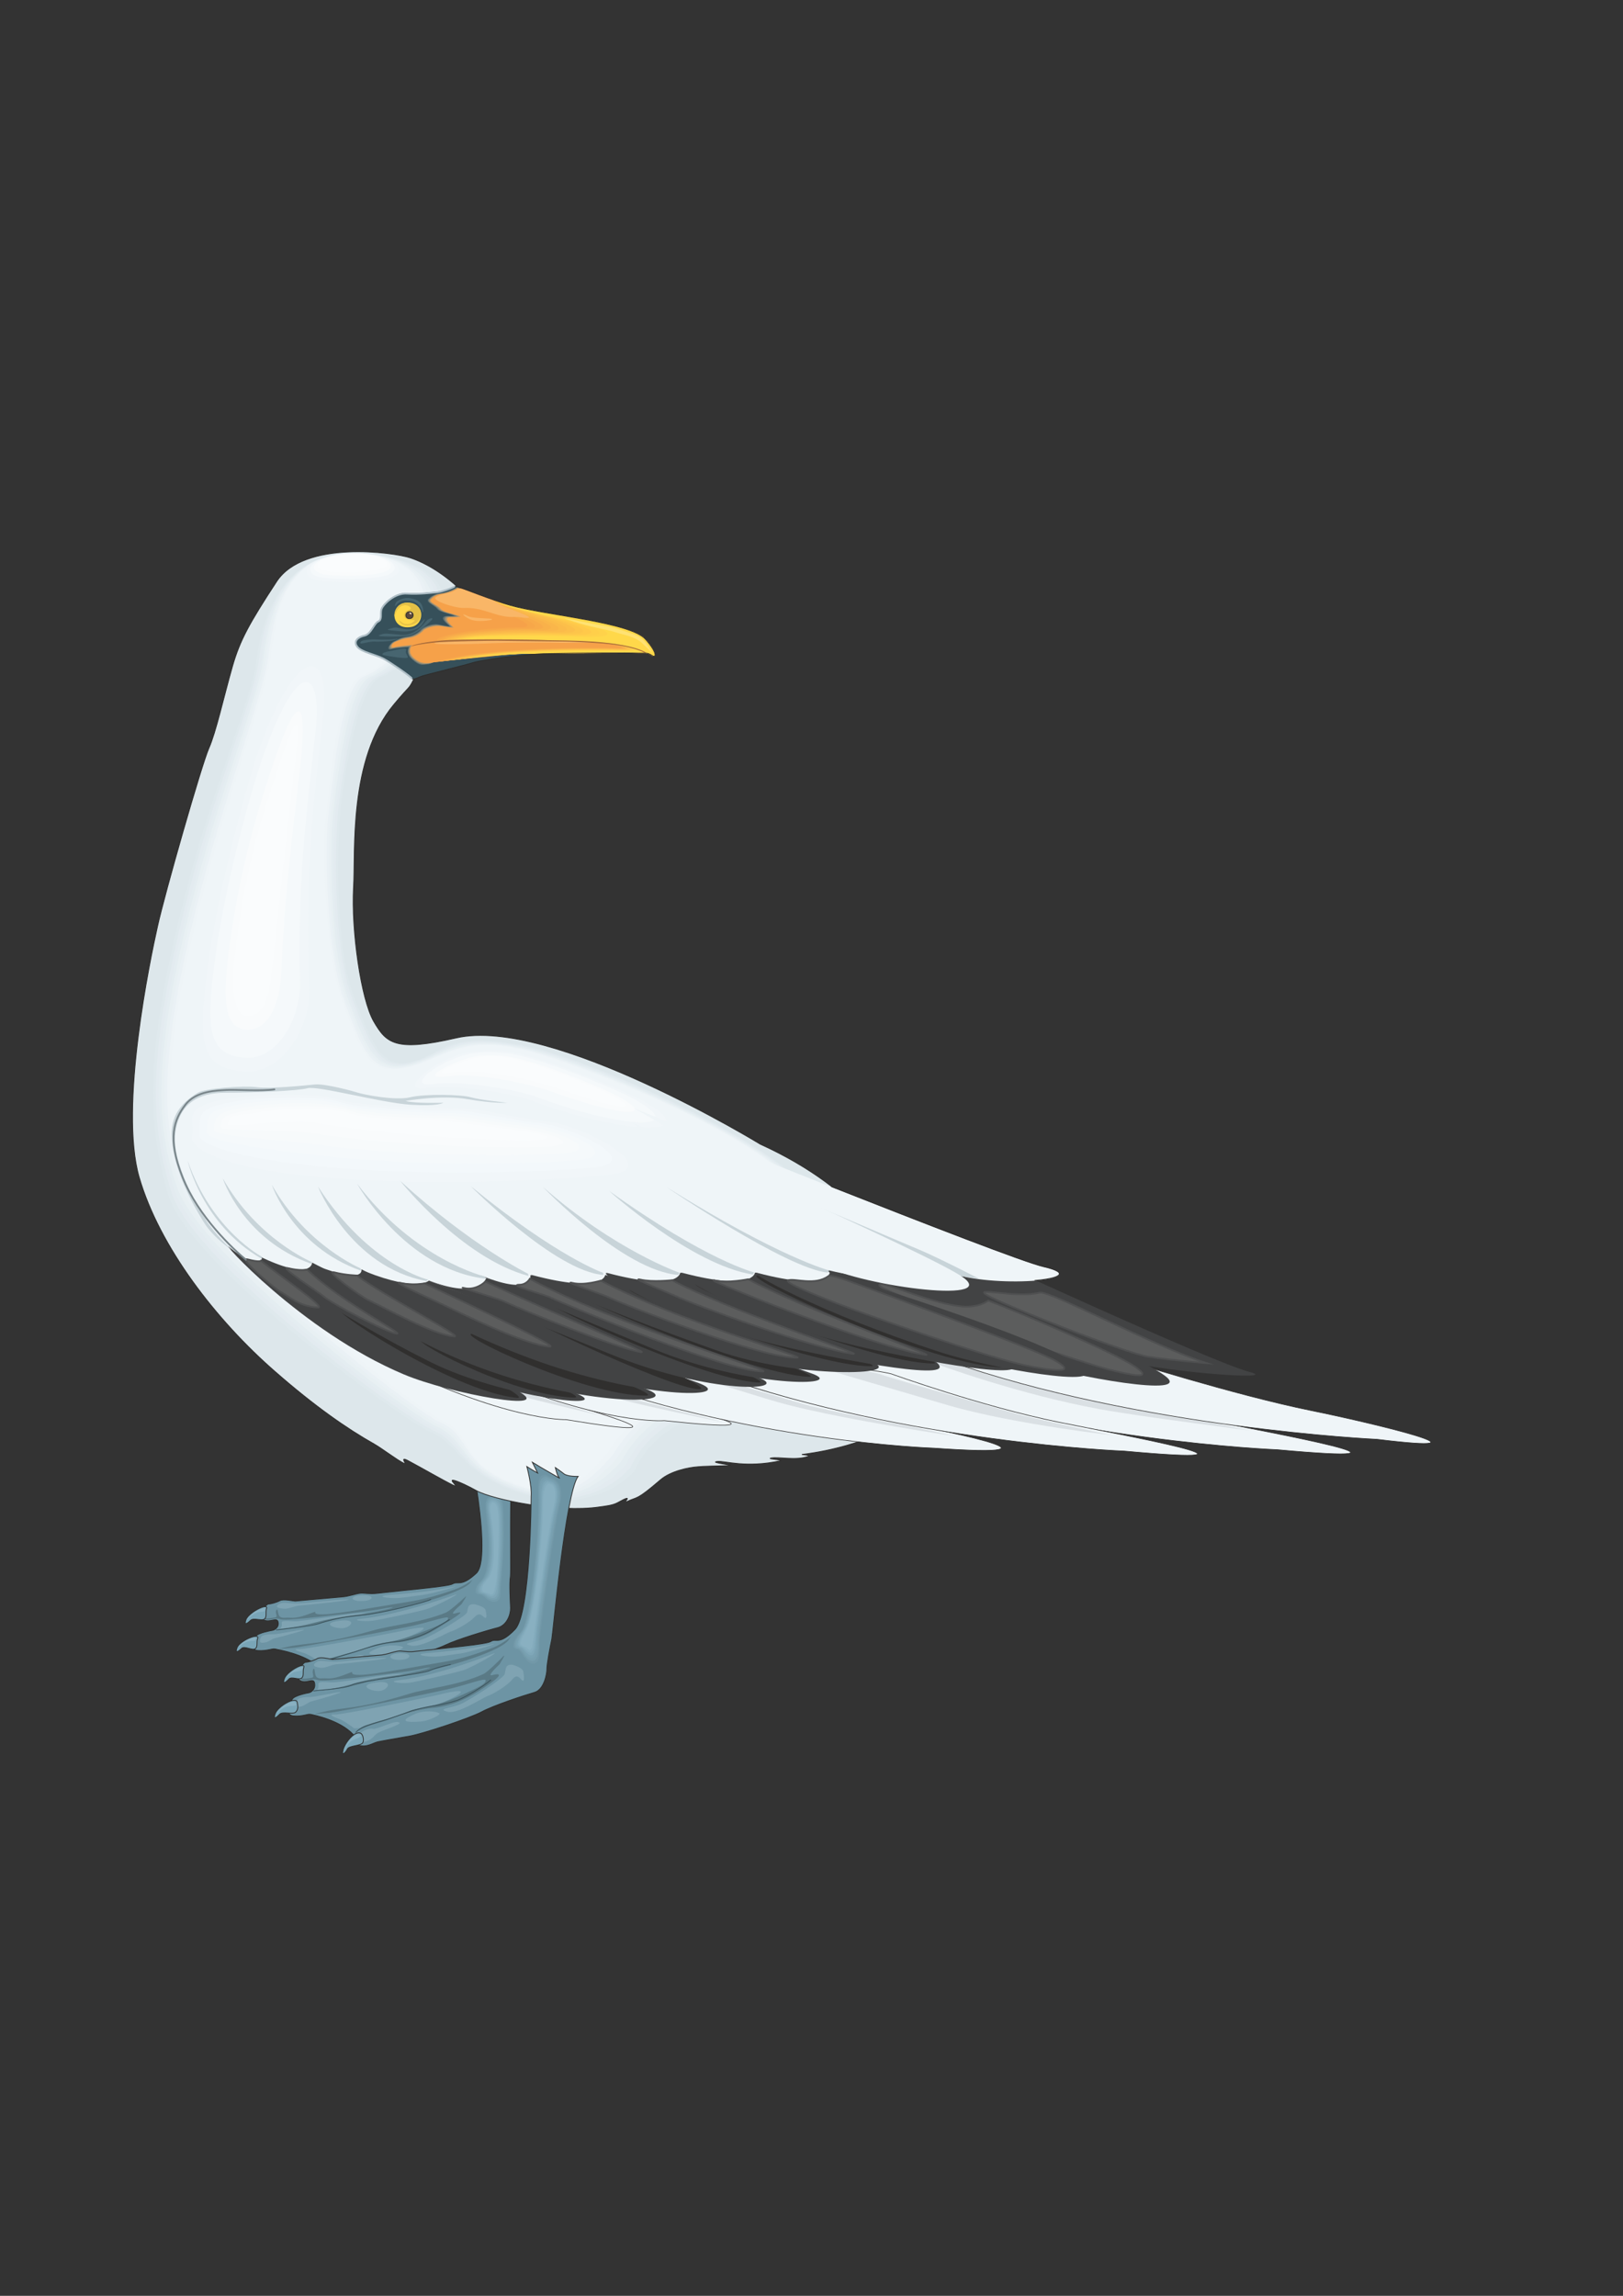 <?xml version="1.0" encoding="utf-8"?>
<!-- Created by UniConvertor 2.0rc4 (https://sk1project.net/) -->
<svg xmlns="http://www.w3.org/2000/svg" height="841.89pt" viewBox="0 0 595.276 841.89" width="595.276pt" version="1.1" xmlns:xlink="http://www.w3.org/1999/xlink" id="d6e12391-f610-11ea-bf29-dcc15c148e23">

<rect x="0" y="0" width="595.276" height="841.89" fill="#333333" stroke="none"/>

<g>
	<path style="stroke-miterlimit:10.433;stroke:#2d2c2b;stroke-width:0.288;stroke-linecap:round;fill:#6d94a4;" d="M 187.334,549.249 C 187.118,562.713 187.406,576.825 187.19,578.121 186.758,580.497 187.19,588.345 187.262,589.713 187.262,592.161 185.894,596.049 182.438,596.913 178.982,597.777 167.678,601.161 163.358,603.249 158.966,605.409 142.118,610.521 137.15,611.313 132.254,612.105 127.286,612.897 125.558,613.257 123.83,613.617 121.526,615.057 118.934,614.409 116.27,613.689 116.63,611.025 116.63,611.025 111.518,606.489 102.086,604.977 100.862,604.689 99.71,604.473 97.982,605.481 94.598,605.265 91.214,605.049 93.23,601.089 93.95,599.937 94.742,598.785 99.494,597.921 99.998,597.849 100.574,597.777 102.446,596.841 102.014,594.825 101.582,592.809 98.99,595.257 96.542,593.961 94.166,592.737 97.55,588.201 98.486,588.201 99.35,588.201 101.438,587.625 102.662,586.977 103.958,586.257 107.558,587.121 108.278,587.121 108.278,587.121 119.366,586.113 125.27,585.609 127.934,585.465 130.238,584.457 132.182,584.241 133.262,584.097 135.566,584.601 138.086,584.313 148.886,583.089 164.366,581.793 165.95,580.857 167.966,579.633 169.118,582.153 174.734,576.897 178.262,573.513 176.534,557.097 174.806,545.793 L 187.334,549.249 Z" />
	<path style="fill:#7fa3b2;" d="M 146.798,598.209 C 143.702,598.857 112.094,604.905 109.43,604.761 106.838,604.689 109.646,605.697 111.374,606.129 113.102,606.633 116.774,609.081 116.774,609.081 116.774,609.081 118.79,609.225 121.886,608.145 124.91,606.993 143.99,602.313 147.302,601.161 150.686,600.009 164.006,594.321 146.798,598.209 L 146.798,598.209 Z" />
	<path style="fill:#7fa3b2;" d="M 103.31,594.969 C 103.31,595.545 103.598,596.553 102.662,597.273 102.662,597.273 113.966,596.121 115.838,595.401 117.638,594.753 127.214,592.665 131.75,592.377 136.286,592.017 134.63,591.225 130.166,591.729 125.63,592.161 110.582,594.609 107.918,594.537 105.254,594.393 103.31,594.249 103.31,594.969 L 103.31,594.969 Z" />
	<path style="fill:#7fa3b2;" d="M 126.926,586.545 C 122.678,586.545 110.726,588.129 108.278,587.985 105.758,587.913 104.102,587.553 103.022,587.913 101.942,588.273 99.854,589.641 104.174,589.929 105.83,590.073 107.918,588.921 109.862,588.777 111.806,588.633 132.614,586.545 126.926,586.545 L 126.926,586.545 Z" />
	<path style="fill:#5a7a86;" d="M 117.494,610.449 C 118.502,609.153 123.254,607.857 126.926,606.921 128.366,606.489 138.374,602.889 144.854,602.385 153.782,601.665 159.11,597.993 163.214,595.401 170.702,590.721 169.406,591.009 166.886,591.657 164.294,592.377 169.262,588.273 169.262,588.273 169.262,588.273 171.926,584.313 170.558,585.681 169.118,587.049 164.798,590.865 163.502,591.369 154.07,595.185 143.414,595.977 136.718,597.921 118.07,603.177 113.03,602.313 105.47,603.897 99.566,605.193 103.31,604.545 106.982,604.329 110.726,604.113 143.054,597.921 150.038,596.481 157.022,595.041 164.294,592.377 164.366,593.313 164.438,594.321 162.854,595.329 156.086,597.993 143.99,602.889 140.534,601.953 136.358,603.537 132.182,605.193 122.606,607.641 121.382,608.001 118.43,608.865 117.494,610.449 117.494,610.449 L 117.494,610.449 Z" />
	<path style="stroke-miterlimit:10.433;stroke:#39515a;stroke-width:0.288;stroke-linecap:round;fill:none;" d="M 119.366,609.081 C 119.366,609.081 127.214,606.561 129.662,605.913 132.182,605.193 138.806,602.529 144.638,602.097 150.398,601.665 156.158,599.073 157.67,598.209 159.182,597.345 164.798,593.961 164.798,593.961" />
	<path style="fill:#5a7a86;" d="M 102.59,597.345 C 102.59,597.345 114.686,596.265 121.022,594.249 124.982,592.953 126.854,593.313 132.614,592.449 145.502,590.577 167.822,584.961 172.286,580.641 172.286,580.641 173.654,578.841 173.438,579.129 173.222,579.489 170.27,581.577 167.174,582.729 164.942,583.521 157.886,586.113 150.182,587.337 142.406,588.561 123.614,591.945 118.43,592.017 113.174,592.089 117.566,590.289 114.254,591.513 111.014,592.737 108.782,593.385 106.55,593.241 104.318,593.097 103.958,593.529 102.806,592.953 101.726,592.377 102.086,589.353 101.366,590.433 100.718,591.441 102.086,592.881 101.006,593.097 99.926,593.241 97.334,593.817 97.118,593.097 96.83,592.305 96.038,594.105 98.486,593.961 100.862,593.817 101.222,593.313 102.662,593.745 104.174,594.177 106.982,593.817 111.59,593.457 116.27,593.025 136.43,590.793 140.462,589.929 144.494,589.065 146.726,589.209 138.302,590.937 129.806,592.737 126.062,592.233 115.046,595.113 109.286,596.697 102.59,597.345 102.59,597.345 L 102.59,597.345 Z" />
	<path style="stroke-miterlimit:10.433;stroke:#39515a;stroke-width:0.288;stroke-linecap:round;fill:none;" d="M 101.366,597.705 C 101.366,597.705 114.254,596.337 116.918,595.401 119.654,594.465 125.702,592.809 132.47,592.305 139.166,591.801 155.726,587.697 157.958,586.545" />
	<g>
		<path style="fill:#739aaa;" d="M 178.118,553.497 C 177.542,548.673 180.278,548.457 180.278,548.457 183.95,548.601 184.526,549.897 184.67,554.649 185.318,569.625 183.518,581.001 183.59,583.593 183.662,586.041 183.086,587.481 180.854,587.409 178.478,587.193 177.47,584.601 175.742,584.673 173.942,584.673 173.942,582.153 176.246,579.921 180.782,575.313 178.91,560.337 178.118,553.497 L 178.118,553.497 Z" />
		<path style="fill:#78a0b0;" d="M 178.622,554.001 C 177.974,549.177 180.422,549.105 180.422,549.105 183.59,549.177 184.094,550.833 184.238,555.369 184.814,569.265 183.23,580.353 183.158,582.945 183.086,585.393 182.582,586.833 180.566,586.617 178.334,586.257 177.902,584.529 176.318,584.457 174.518,584.313 174.662,581.937 176.966,579.561 181.142,575.241 179.486,560.769 178.622,554.001 L 178.622,554.001 Z" />
		<path style="fill:#7ea5b6;" d="M 179.126,554.577 C 178.406,549.753 180.494,549.753 180.494,549.753 183.158,549.753 183.734,551.769 183.806,556.161 184.238,569.049 182.942,579.705 182.726,582.369 182.582,584.745 182.078,586.257 180.35,585.969 178.19,585.465 178.334,584.457 176.822,584.313 175.094,584.025 175.31,581.865 177.686,579.345 181.502,575.313 180.134,561.273 179.126,554.577 L 179.126,554.577 Z" />
		<path style="fill:#83abbc;" d="M 179.558,555.081 C 178.766,550.257 180.566,550.329 180.566,550.329 182.654,550.329 183.23,552.633 183.302,556.881 183.59,568.689 182.582,579.057 182.222,581.721 181.934,584.097 181.43,585.681 179.99,585.249 177.902,584.529 178.694,584.385 177.254,584.097 175.598,583.737 175.958,581.649 178.406,578.985 181.79,575.241 180.638,561.777 179.558,555.081 L 179.558,555.081 Z" />
	</g>
	<path style="fill:#89b0c1;" d="M 180.71,550.977 C 182.222,550.905 182.798,553.569 182.87,557.745 183.014,568.473 182.294,578.481 181.79,581.145 181.358,583.521 180.926,585.105 179.846,584.601 177.758,583.737 179.126,584.385 177.83,583.953 176.102,583.449 176.606,581.577 179.126,578.769 182.15,575.241 181.214,562.281 180.062,555.657 179.198,550.905 180.71,550.977 180.71,550.977 L 180.71,550.977 Z" />
	<path style="fill:#7fa3b2;" d="M 173.798,588.273 C 174.23,588.273 177.83,589.137 178.118,590.505 178.406,591.801 178.766,594.033 177.614,593.097 176.462,592.089 175.67,591.297 174.014,593.025 172.43,594.825 167.606,597.561 165.59,598.209 163.574,598.785 154.646,604.257 150.83,603.465 146.582,602.601 151.766,602.385 155.294,601.017 158.822,599.721 170.918,592.665 171.278,591.297 171.71,589.929 171.35,588.201 173.798,588.273 L 173.798,588.273 Z" />
	<path style="fill:#7fa3b2;" d="M 139.094,604.185 C 142.334,602.961 146.582,603.393 147.662,603.897 148.742,604.329 144.206,606.201 141.974,606.489 139.742,606.849 130.454,607.497 139.094,604.185 L 139.094,604.185 Z" />
	<path style="fill:#7fa3b2;" d="M 132.614,606.921 C 130.814,606.777 124.91,609.369 123.758,609.153 122.534,608.937 120.086,609.585 119.006,610.881 117.926,612.177 119.222,613.905 121.526,613.113 123.83,612.321 124.262,611.097 125.63,610.377 127.718,609.369 135.926,607.281 132.614,606.921 L 132.614,606.921 Z" />
	<path style="fill:#7fa3b2;" d="M 124.19,594.393 C 130.454,593.457 129.374,596.121 126.566,596.913 123.902,597.705 116.99,595.401 124.19,594.393 L 124.19,594.393 Z" />
	<path style="fill:#7fa3b2;" d="M 111.014,597.633 C 107.702,597.993 102.23,599.289 100.214,599.289 98.27,599.289 96.182,599.577 95.822,600.225 95.462,600.801 94.526,602.745 96.758,602.385 98.99,602.097 99.278,601.017 101.438,600.585 103.67,600.081 114.038,597.273 111.014,597.633 L 111.014,597.633 Z" />
	<path style="fill:#7fa3b2;" d="M 166.886,584.817 C 163.79,585.897 146.222,592.161 132.758,593.601 128.222,594.033 132.974,594.753 136.646,594.321 139.382,594.033 152.918,591.081 156.014,590.217 159.11,589.425 170.054,583.737 166.886,584.817 L 166.886,584.817 Z" />
	<path style="fill:#7fa3b2;" d="M 166.454,581.865 C 163.142,582.513 156.158,583.881 142.694,584.889 138.158,585.249 140.75,585.969 144.494,586.041 147.302,586.113 151.694,585.249 155.006,584.889 158.246,584.529 169.838,581.217 166.454,581.865 L 166.454,581.865 Z" />
	<path style="fill:#7fa3b2;" d="M 132.686,585.033 C 137.366,584.817 137.078,586.617 134.198,586.977 128.942,587.697 127.214,585.321 132.686,585.033 L 132.686,585.033 Z" />
	<path style="stroke-miterlimit:10.433;stroke:#2d2c2b;stroke-width:0.288;stroke-linecap:round;fill:#dde7eb;" d="M 169.982,217.329 C 163.574,210.921 156.59,206.601 150.542,204.585 144.494,202.569 111.518,197.889 101.438,213.297 91.358,228.705 88.046,234.753 85.31,244.185 81.926,256.065 79.262,268.377 76.598,274.425 73.934,280.473 60.47,327.489 57.806,339.585 55.07,351.681 43.694,406.113 51.038,431.673 58.454,457.233 79.262,484.089 100.79,502.881 115.334,515.625 127.358,523.977 137.222,529.521 140.246,531.249 145.646,535.425 148.238,536.649 149.678,537.369 146.078,533.697 149.822,535.713 154.718,538.305 162.638,542.913 166.238,544.641 169.766,546.225 160.91,540.033 170.342,544.353 171.854,545.073 173.294,545.793 174.662,546.585 180.71,549.969 204.83,554.793 219.662,552.633 222.182,552.273 224.702,552.057 226.646,550.977 233.342,547.233 227.87,551.625 229.814,550.689 234.062,548.673 233.126,550.473 242.198,542.697 246.014,539.385 252.71,538.089 255.95,537.873 257.966,537.657 262.862,537.585 267.686,537.441 270.638,537.441 259.478,536.289 263.15,535.929 265.958,535.641 273.59,538.449 286.406,535.641 287.702,535.353 281.294,535.065 282.662,534.705 285.47,534.057 292.022,535.785 296.63,533.985 297.494,533.625 293.39,533.409 294.326,533.337 317.582,530.385 334.79,520.809 339.326,514.977 339.326,514.977 352.718,453.201 278.846,419.577 278.846,419.577 202.022,372.561 167.318,380.625 145.07,385.737 141.758,382.641 137.078,374.577 132.398,366.513 128.798,341.025 129.662,325.473 130.454,312.513 127.646,278.457 144.494,258.297 151.046,250.377 149.534,253.545 152.342,247.857 156.806,238.929 178.046,225.393 169.982,217.329 L 169.982,217.329 Z" />
	<g>
		<path style="fill:#dfe9ed;" d="M 70.19,319.497 C 78.614,288.321 92.726,254.409 94.094,242.241 95.678,228.057 103.022,197.961 137.942,203.289 154.07,205.809 163.574,212.577 162.494,221.289 161.558,230.649 148.526,244.905 139.742,248.289 131.03,251.601 126.638,284.145 125.27,293.505 123.902,302.937 122.246,345.561 129.662,365.073 137.006,384.585 140.606,392.505 152.126,389.049 162.134,386.241 163.934,378.177 190.646,383.073 214.766,387.465 267.47,411.657 288.998,429.081 310.022,446.217 345.734,489.273 329.39,498.777 313.262,508.209 306.854,517.641 272.366,517.353 240.47,517.137 232.766,539.385 232.766,539.385 224.702,548.169 208.862,554.217 188.702,546.801 168.542,539.385 168.686,529.809 157.886,525.129 147.158,520.377 68.894,463.713 61.55,437.721 54.638,412.593 51.398,388.689 70.19,319.497 L 70.19,319.497 Z" />
		<path style="fill:#e3ebf0;" d="M 71.27,319.497 C 79.694,288.321 93.446,254.337 94.958,242.169 96.614,228.345 102.806,197.961 137.726,203.361 153.926,205.881 161.99,213.153 161.198,221.145 160.622,230.505 147.302,244.833 138.518,248.217 129.806,251.601 125.702,285.009 124.334,294.369 122.966,303.801 121.67,346.137 129.014,365.649 136.43,385.161 139.814,393.369 152.774,389.121 162.782,386.097 165.734,378.537 191.222,383.505 214.622,388.041 266.678,411.369 288.134,428.865 308.726,445.569 344.798,489.057 328.238,498.705 312.11,508.137 303.974,516.921 269.27,516.273 239.894,515.913 231.182,538.233 231.182,538.233 223.118,547.017 208.934,553.713 188.774,546.297 168.614,538.953 169.478,529.161 158.678,524.409 147.95,519.729 70.622,462.777 62.774,437.001 55.646,412.953 52.478,388.689 71.27,319.497 L 71.27,319.497 Z" />
		<path style="fill:#e4edf1;" d="M 72.35,319.497 C 80.774,288.321 94.166,254.265 95.822,242.097 97.55,228.633 102.59,198.033 137.582,203.433 153.71,205.881 160.334,213.729 159.902,221.001 159.686,230.361 146.078,244.833 137.294,248.145 128.582,251.529 124.766,285.873 123.398,295.233 122.03,304.665 121.022,346.713 128.438,366.225 135.854,385.737 139.094,394.161 153.494,389.193 163.43,385.953 167.534,378.897 191.87,383.937 214.478,388.689 265.814,411.153 287.342,428.649 307.358,444.921 343.862,488.841 327.086,498.633 310.958,507.993 301.166,516.201 266.246,515.193 239.246,514.689 229.598,537.081 229.598,537.081 221.534,545.865 208.934,553.209 188.774,545.865 168.614,538.449 170.27,528.441 159.47,523.761 148.742,519.081 72.35,461.841 63.926,436.281 56.654,413.385 53.558,388.689 72.35,319.497 L 72.35,319.497 Z" />
		<path style="fill:#e8f0f3;" d="M 73.358,319.497 C 81.782,288.321 94.886,254.193 96.542,242.097 98.342,228.921 102.374,198.105 137.294,203.433 153.422,205.953 158.678,214.305 158.462,220.857 158.75,230.217 144.782,244.761 135.998,248.145 127.286,251.457 123.758,286.737 122.39,296.097 121.022,305.529 120.374,347.289 127.79,366.801 135.134,386.313 138.302,394.953 154.142,389.193 163.934,385.809 169.262,379.257 192.374,384.369 214.19,389.265 264.878,410.937 286.406,428.361 305.99,444.273 342.926,488.553 325.934,498.489 309.806,507.921 298.286,515.481 263.15,514.185 238.598,513.465 227.87,535.929 227.87,535.929 219.806,544.713 208.862,552.777 188.702,545.361 168.542,537.945 170.99,527.793 160.19,523.113 149.462,518.361 74.006,460.905 65.006,435.561 57.518,413.745 54.566,388.689 73.358,319.497 L 73.358,319.497 Z" />
		<path style="fill:#eaf1f5;" d="M 74.438,319.497 C 82.862,288.321 95.606,254.121 97.406,242.025 99.278,229.209 102.158,198.105 137.078,203.505 153.278,206.025 157.094,214.881 157.166,220.713 157.814,230.073 143.558,244.689 134.774,248.073 126.062,251.457 122.822,287.601 121.454,296.961 120.086,306.393 119.798,347.865 127.142,367.377 134.558,386.889 137.51,395.817 154.79,389.265 164.582,385.737 171.062,379.617 192.95,384.801 214.046,389.841 264.086,410.649 285.542,428.145 304.694,443.697 341.99,488.337 324.782,498.417 308.654,507.849 295.406,514.833 260.054,513.105 237.95,512.241 226.286,534.777 226.286,534.777 218.222,543.561 208.934,552.273 188.774,544.857 168.614,537.513 171.782,527.145 160.982,522.393 150.254,517.713 75.806,460.041 66.23,434.841 58.526,414.105 55.646,388.689 74.438,319.497 L 74.438,319.497 Z" />
		<path style="fill:#eef4f7;" d="M 75.518,319.497 C 83.942,288.321 96.326,254.049 98.27,241.953 100.214,229.497 101.942,198.177 136.934,203.577 153.062,206.025 155.438,215.457 155.87,220.569 156.878,229.929 142.334,244.689 133.55,248.001 124.838,251.385 121.886,288.465 120.518,297.825 119.15,307.257 119.15,348.441 126.566,367.953 133.982,387.465 136.79,396.609 155.51,389.337 165.23,385.593 172.862,379.905 193.598,385.233 213.83,390.417 263.222,410.433 284.75,427.929 303.398,443.049 341.054,488.121 323.63,498.345 307.502,507.705 292.598,514.113 257.03,512.025 237.374,511.089 224.702,533.625 224.702,533.625 216.638,542.409 208.934,551.769 188.774,544.425 168.614,537.009 172.574,526.425 161.774,521.745 151.046,517.065 77.534,459.105 67.382,434.121 59.534,414.537 56.726,388.689 75.518,319.497 L 75.518,319.497 Z" />
	</g>
	<path style="fill:#eff5f8;" d="M 136.718,203.577 C 152.846,206.025 153.854,215.961 154.502,220.353 155.942,229.713 141.038,244.545 132.398,247.929 123.614,251.241 120.95,289.257 119.582,298.617 118.286,308.049 118.574,349.017 125.99,368.529 133.406,388.041 136.07,397.401 156.158,389.337 165.878,385.449 174.662,380.265 194.174,385.665 213.614,391.065 262.358,410.217 283.886,427.641 302.03,442.401 340.118,487.905 322.478,498.201 306.35,507.633 289.718,513.393 253.934,511.017 236.726,509.865 223.046,532.473 223.046,532.473 214.982,541.257 208.934,551.337 188.774,543.921 168.614,536.505 173.294,525.777 162.566,521.097 151.838,516.345 79.334,458.169 68.534,433.401 60.47,414.897 57.806,388.689 76.598,319.497 85.094,288.249 97.118,253.977 99.134,241.881 101.15,229.785 101.798,198.249 136.718,203.577 L 136.718,203.577 Z" />
	<path style="stroke-miterlimit:10.433;stroke:#2d2c2b;stroke-width:0.216;stroke-linecap:round;fill:#eff5f8;" d="M 383.102,503.313 C 383.102,503.313 416.222,515.265 444.518,521.025 466.19,525.417 531.854,537.369 468.494,531.609 468.494,531.609 388.862,528.513 318.806,503.745 286.19,492.297 372.59,500.433 383.102,503.313 L 383.102,503.313 Z" />
	<path style="fill:#dae0e4;" d="M 436.094,519.873 C 436.094,519.873 456.686,524.409 458.846,524.625 461.006,524.913 417.878,519.441 403.478,516.777 374.678,511.521 344.942,500.937 337.742,498.057 330.542,495.177 356.894,500.721 361.502,502.377 366.038,504.033 436.094,519.873 436.094,519.873 L 436.094,519.873 Z" />
	<path style="stroke-miterlimit:10.433;stroke:#2d2c2b;stroke-width:0.216;stroke-linecap:round;fill:#eff5f8;" d="M 411.902,498.561 C 411.902,498.561 452.654,511.521 481.022,517.281 502.694,521.673 552.374,533.553 504.998,527.793 504.998,527.793 417.734,523.761 347.606,498.993 314.99,487.545 401.39,495.681 411.902,498.561 L 411.902,498.561 Z" />
	<path style="stroke-miterlimit:10.433;stroke:#2d2c2b;stroke-width:0.216;stroke-linecap:round;fill:#eff5f8;" d="M 175.598,499.425 C 175.598,499.425 180.71,505.977 193.598,510.153 210.23,515.625 262.502,529.593 207.638,520.593 207.638,520.593 185.03,521.241 139.67,498.273 108.782,482.649 165.158,496.185 175.598,499.425 L 175.598,499.425 Z" />
	<path style="fill:#dae0e4;" d="M 220.454,519.153 C 220.454,519.153 188.774,511.737 181.358,509.361 173.942,506.913 182.294,507.633 184.958,508.353 187.622,509.073 220.454,519.153 220.454,519.153 L 220.454,519.153 Z" />
	<path style="stroke-miterlimit:10.433;stroke:#2d2c2b;stroke-width:0.216;stroke-linecap:round;fill:#eff5f8;" d="M 210.446,501.657 C 210.446,501.657 215.918,507.921 229.022,511.377 245.942,515.841 298.934,526.785 243.638,520.953 243.638,520.953 221.102,522.897 174.518,502.521 142.766,488.697 199.862,499.065 210.446,501.657 L 210.446,501.657 Z" />
	<path style="fill:#dae0e4;" d="M 265.526,521.601 C 265.526,521.601 231.686,514.689 224.27,512.241 216.854,509.865 225.71,511.305 228.374,512.025 230.966,512.745 265.526,521.601 265.526,521.601 L 265.526,521.601 Z" />
	<path style="stroke-miterlimit:10.433;stroke:#2d2c2b;stroke-width:0.216;stroke-linecap:round;fill:#eff5f8;" d="M 259.91,503.601 C 259.91,503.601 293.246,514.905 321.686,520.017 343.43,523.977 399.302,534.993 342.494,531.033 342.494,531.033 272.006,528.657 207.134,503.529 174.878,491.001 249.326,501.009 259.91,503.601 L 259.91,503.601 Z" />
	<path style="fill:#dae0e4;" d="M 350.198,526.641 C 350.198,526.641 336.806,523.545 328.598,522.105 320.462,520.665 298.646,516.129 295.478,515.121 292.382,514.185 270.782,507.921 267.182,506.769 263.582,505.545 258.038,505.761 258.038,505.761 258.038,505.761 281.15,513.177 288.782,515.121 311.102,520.881 350.198,526.641 350.198,526.641 L 350.198,526.641 Z" />
	<path style="stroke-miterlimit:10.433;stroke:#2d2c2b;stroke-width:0.216;stroke-linecap:round;fill:#eff5f8;" d="M 326.942,503.817 C 326.942,503.817 360.062,515.769 388.358,521.529 410.03,525.921 475.694,537.873 412.334,532.113 412.334,532.113 332.702,529.017 262.646,504.249 230.03,492.801 316.43,500.937 326.942,503.817 L 326.942,503.817 Z" />
	<path style="fill:#dae0e4;" d="M 375.398,519.153 C 375.398,519.153 404.414,525.849 408.014,526.281 411.614,526.785 372.302,522.465 347.822,515.337 323.342,508.137 308.726,504.033 303.902,502.377 299.078,500.721 318.518,502.377 323.126,504.033 327.662,505.761 375.398,519.153 375.398,519.153 L 375.398,519.153 Z" />
	<g>
		<path style="fill:#f1f6f9;" d="M 194.318,403.377 C 187.19,400.713 166.67,397.617 156.59,398.985 146.51,400.353 156.446,391.785 163.142,388.833 169.622,386.025 172.934,385.017 183.95,385.377 195.326,385.881 228.302,399.561 236.006,403.809 260.558,417.705 227.15,415.833 194.318,403.377 L 194.318,403.377 Z" />
		<path style="fill:#f5f9fb;" d="M 196.91,402.297 C 189.782,399.633 169.478,396.177 159.398,397.473 149.318,398.841 158.03,391.785 164.798,388.977 170.99,386.313 174.95,385.377 185.174,386.169 196.334,387.105 224.486,398.769 232.262,402.873 254.15,414.897 228.662,414.177 196.91,402.297 L 196.91,402.297 Z" />
		<path style="fill:#f5f9fb;" d="M 199.43,401.217 C 192.23,398.625 172.214,394.665 162.134,396.033 152.054,397.329 159.542,391.857 166.382,389.121 172.286,386.673 176.822,385.737 186.326,386.889 197.198,388.329 220.598,397.977 228.518,401.937 247.67,412.089 230.102,412.449 199.43,401.217 L 199.43,401.217 Z" />
		<path style="fill:#f9fbfc;" d="M 202.022,400.209 C 194.822,397.617 174.95,393.225 164.87,394.593 154.79,395.961 161.198,392.001 168.038,389.265 173.726,387.105 178.838,386.169 187.622,387.681 198.062,389.625 216.782,397.257 224.774,401.073 241.262,409.281 231.614,410.865 202.022,400.209 L 202.022,400.209 Z" />
	</g>
	<path style="fill:#fafcfd;" d="M 204.542,399.129 C 197.342,396.609 177.686,391.785 167.606,393.081 157.526,394.449 162.71,392.001 169.622,389.409 175.022,387.393 180.782,386.529 188.774,388.401 198.926,390.777 212.894,396.465 220.958,400.065 234.782,406.473 233.054,409.137 204.542,399.129 L 204.542,399.129 Z" />
	<g>
		<path style="fill:#f1f6f9;" d="M 112.094,431.097 C 82.862,428.145 69.326,421.377 70.478,416.697 71.774,410.577 65.798,405.969 83.15,403.017 94.814,401.073 116.054,400.569 123.83,403.161 131.606,405.753 159.83,406.401 168.254,406.401 176.75,406.401 188.486,410.001 201.374,411.369 213.038,412.665 242.63,427.713 225.062,430.521 215.342,432.105 155.726,435.849 112.094,431.097 L 112.094,431.097 Z" />
		<path style="fill:#f3f8fb;" d="M 112.742,427.209 C 87.83,424.545 72.278,419.793 73.142,415.833 74.15,410.145 70.262,406.545 85.742,404.025 96.974,402.081 117.278,401.649 124.838,404.169 132.326,406.689 158.534,407.337 166.67,407.337 174.878,407.337 186.11,410.577 198.566,411.945 209.798,413.241 236.15,425.841 218.51,428.001 209.006,429.297 154.142,432.105 112.742,427.209 L 112.742,427.209 Z" />
		<path style="fill:#f5f9fb;" d="M 113.39,423.249 C 92.87,420.945 75.158,418.137 75.806,414.969 76.454,409.641 74.726,407.121 88.262,404.889 99.206,403.089 118.502,402.729 125.774,405.105 133.046,407.553 157.238,408.129 165.086,408.129 172.934,408.129 183.734,411.153 195.758,412.449 206.63,413.673 229.598,423.753 211.886,425.409 202.742,426.417 152.63,428.361 113.39,423.249 L 113.39,423.249 Z" />
		<path style="fill:#f7fafb;" d="M 114.038,419.433 C 97.838,417.489 78.038,416.697 78.47,414.177 78.83,409.281 79.19,407.841 90.854,405.897 101.366,404.169 119.798,403.953 126.782,406.257 133.766,408.561 155.942,409.137 163.502,409.137 171.062,409.137 181.43,411.801 192.95,413.097 203.39,414.249 223.118,421.881 205.262,423.033 196.406,423.681 151.046,424.689 114.038,419.433 L 114.038,419.433 Z" />
		<path style="fill:#f9fbfc;" d="M 114.614,415.545 C 102.734,413.889 80.918,415.113 81.062,413.313 81.062,408.849 83.582,408.489 93.374,406.833 103.454,405.177 120.95,405.033 127.718,407.265 134.414,409.569 154.574,410.073 161.846,410.073 169.118,410.073 178.982,412.449 190.07,413.673 200.15,414.825 216.494,420.009 198.566,420.585 190.07,420.873 149.462,421.017 114.614,415.545 L 114.614,415.545 Z" />
	</g>
	<path style="fill:#fafcfd;" d="M 83.654,412.449 C 83.366,408.345 87.974,409.065 95.822,407.769 105.542,406.185 122.174,406.185 128.654,408.345 135.062,410.433 153.206,411.009 160.262,411.009 167.246,411.009 176.606,412.953 187.262,414.177 196.91,415.257 209.942,418.065 191.942,418.065 183.734,418.065 147.878,417.273 115.19,411.657 107.63,410.361 83.726,413.457 83.654,412.449 L 83.654,412.449 Z" />
	<g>
		<path style="fill:#f1f6f9;" d="M 113.462,361.545 C 114.182,377.529 103.022,393.297 90.71,392.937 73.07,392.361 72.782,381.993 75.878,356.937 79.334,328.353 90.782,286.953 94.238,277.017 107.918,237.273 120.734,236.337 118.79,260.385 117.206,276.153 111.23,315.465 113.462,361.545 L 113.462,361.545 Z" />
		<path style="fill:#f5f9fb;" d="M 110.006,360.033 C 110.366,373.641 101.726,388.185 90.71,387.897 76.31,387.393 75.662,377.457 78.47,354.849 82.07,325.185 92.294,289.617 95.678,279.681 108.926,240.513 117.854,244.689 115.91,266.577 113.606,288.465 108.854,320.937 110.006,360.033 L 110.006,360.033 Z" />
		<path style="fill:#f5f9fb;" d="M 106.622,358.449 C 106.622,369.753 100.574,383.001 90.71,382.713 79.55,382.425 78.686,372.849 81.134,352.617 84.878,321.945 93.878,292.209 97.19,282.201 109.934,243.609 115.118,252.897 113.174,272.625 110.006,300.705 106.55,326.337 106.622,358.449 L 106.622,358.449 Z" />
		<path style="fill:#f9fbfc;" d="M 103.166,356.865 C 102.806,365.865 99.35,377.817 90.71,377.601 82.718,377.385 81.566,368.241 83.726,350.457 87.614,318.633 95.39,294.801 98.63,284.793 111.014,246.777 112.238,261.177 110.366,278.745 106.406,313.017 104.174,331.737 103.166,356.865 L 103.166,356.865 Z" />
	</g>
	<path style="fill:#fafcfd;" d="M 107.63,284.793 C 102.878,325.185 101.87,336.993 99.782,355.281 98.99,361.977 98.126,372.633 90.71,372.489 85.958,372.417 84.446,363.633 86.39,348.225 90.422,315.321 96.974,297.249 100.142,287.241 112.094,249.873 109.43,269.457 107.63,284.793 L 107.63,284.793 Z" />
	<path style="fill:#424344;" d="M 336.158,461.337 C 350.414,462.345 354.518,457.953 354.518,457.953 354.518,457.953 444.446,499.497 458.054,503.025 471.59,506.481 424.07,503.241 406.646,497.697 351.71,480.129 330.038,460.905 336.158,461.337 L 336.158,461.337 Z" />
	<path style="fill:#424344;" d="M 304.478,465.945 C 324.998,471.057 331.766,464.289 331.766,464.289 331.766,464.289 413.27,493.953 427.31,504.537 438.326,512.817 393.254,504.825 375.902,499.209 329.75,484.233 298.502,464.505 304.478,465.945 L 304.478,465.945 Z" />
	<path style="stroke-miterlimit:10.433;stroke:#4f5051;stroke-width:0.648;stroke-linecap:round;fill:#5c5d5d;" d="M 362.438,476.961 C 372.518,480.633 408.878,496.113 416.294,501.153 423.638,506.193 414.566,504.177 406.502,502.161 398.438,500.145 347.318,483.009 335.942,477.609 330.326,475.017 320.462,471.633 322.838,470.913 325.142,470.265 339.398,477.249 351.71,478.977 358.91,479.913 362.438,476.961 362.438,476.961 L 362.438,476.961 Z" />
	<path style="fill:#eff5f8;" d="M 232.55,406.401 C 232.55,406.401 369.134,461.481 382.814,464.577 402.398,469.113 366.902,472.569 349.478,467.097 321.974,458.457 232.55,406.401 232.55,406.401 L 232.55,406.401 Z" />
	<path style="fill:#c8d4d9;" d="M 348.326,467.241 C 348.326,467.241 355.67,468.537 359.054,468.897 359.054,468.897 343.646,460.905 336.23,457.881 328.886,454.857 289.862,438.009 288.854,438.009 287.846,438.009 348.326,467.241 348.326,467.241 L 348.326,467.241 Z" />
	<path style="fill:#eff5f8;" d="M 232.046,411.801 C 232.046,411.801 342.134,460.257 353.294,468.465 366.614,478.185 314.486,471.777 298.79,462.705 283.022,453.705 232.046,411.801 232.046,411.801 L 232.046,411.801 Z" />
	<path style="fill:#424344;" d="M 84.158,457.377 C 93.806,465.585 96.326,461.409 96.326,461.409 96.326,461.409 170.63,499.497 189.782,510.009 204.83,518.217 165.23,511.233 148.022,503.961 110.15,487.977 79.55,453.489 84.158,457.377 L 84.158,457.377 Z" />
	<path style="fill:#302f2e;" d="M 124.91,479.697 C 116.63,477.753 165.662,510.225 189.494,512.601 198.206,513.465 134.99,482.001 124.91,479.697 L 124.91,479.697 Z" />
	<path style="fill:#424344;" d="M 96.326,461.265 C 114.614,469.761 114.47,462.993 114.47,462.993 114.47,462.993 190.718,502.305 211.022,510.801 226.934,517.425 184.022,512.385 158.39,499.713 121.526,481.497 90.782,458.673 96.326,461.265 L 96.326,461.265 Z" />
	<path style="fill:#302f2e;" d="M 155.222,491.073 C 146.798,489.921 187.046,511.593 210.374,512.529 219.086,512.889 165.446,492.513 155.222,491.073 L 155.222,491.073 Z" />
	<path style="fill:#424344;" d="M 115.478,463.929 C 134.27,471.345 132.542,465.441 132.542,465.441 132.542,465.441 188.486,494.457 234.782,508.641 255.158,514.905 217.142,516.777 176.246,501.585 137.582,487.257 109.79,461.697 115.478,463.929 L 115.478,463.929 Z" />
	<path style="fill:#302f2e;" d="M 173.582,489.129 C 165.086,488.265 213.542,511.737 236.87,511.809 245.654,511.809 183.806,490.137 173.582,489.129 L 173.582,489.129 Z" />
	<path style="fill:#424344;" d="M 134.27,466.377 C 153.062,473.793 157.31,469.617 157.31,469.617 157.31,469.617 234.638,499.569 255.374,506.841 271.718,512.529 238.742,513.753 198.062,499.425 159.11,485.673 128.582,464.145 134.27,466.377 L 134.27,466.377 Z" />
	<path style="fill:#302f2e;" d="M 188.27,479.697 C 178.118,477.177 245.51,509.361 256.382,509.433 265.166,509.433 198.278,482.217 188.27,479.697 L 188.27,479.697 Z" />
	<path style="fill:#424344;" d="M 157.094,469.473 C 175.886,476.889 178.334,468.681 178.334,468.681 178.334,468.681 257.462,497.553 278.054,505.113 291.158,510.009 260.702,511.665 223.982,496.617 185.894,480.993 151.406,467.241 157.094,469.473 L 157.094,469.473 Z" />
	<path style="fill:#302f2e;" d="M 200.006,476.169 C 189.71,474.369 256.67,506.049 278.27,506.985 287.054,507.417 210.158,477.969 200.006,476.169 L 200.006,476.169 Z" />
	<path style="fill:#424344;" d="M 176.966,467.961 C 195.758,475.377 194.534,467.601 194.534,467.601 194.534,467.601 277.262,496.113 297.926,503.745 311.03,508.569 274.094,508.929 239.822,494.745 201.734,478.977 171.278,465.729 176.966,467.961 L 176.966,467.961 Z" />
	<path style="fill:#302f2e;" d="M 210.59,473.217 C 198.062,470.481 273.23,503.889 296.774,504.897 305.342,505.257 220.022,475.233 210.59,473.217 L 210.59,473.217 Z" />
	<path style="fill:#424344;" d="M 195.542,467.673 C 221.606,474.513 221.966,467.529 221.966,467.529 221.966,467.529 299.15,491.937 319.814,499.569 332.918,504.393 292.022,505.617 263.15,495.321 217.502,479.121 189.638,466.161 195.542,467.673 L 195.542,467.673 Z" />
	<path style="fill:#302f2e;" d="M 232.262,472.857 C 219.662,470.769 295.982,501.081 319.526,501.009 328.094,501.009 241.766,474.441 232.262,472.857 L 232.262,472.857 Z" />
	<path style="fill:#424344;" d="M 223.046,466.881 C 249.11,473.721 249.47,466.737 249.47,466.737 249.47,466.737 328.886,488.553 342.926,499.137 354.014,507.417 308.942,498.633 290.654,494.529 243.206,483.945 217.142,465.369 223.046,466.881 L 223.046,466.881 Z" />
	<path style="fill:#302f2e;" d="M 256.454,470.841 C 243.854,468.753 318.806,500.073 342.35,500.001 350.99,500.001 265.958,472.425 256.454,470.841 L 256.454,470.841 Z" />
	<path style="fill:#424344;" d="M 250.478,466.809 C 276.542,473.649 276.902,466.665 276.902,466.665 276.902,466.665 356.318,488.481 370.358,499.065 381.446,507.345 336.374,498.561 318.086,494.457 270.638,483.873 244.574,465.297 250.478,466.809 L 250.478,466.809 Z" />
	<path style="fill:#302f2e;" d="M 278.774,467.817 C 266.174,465.729 343.142,502.089 369.71,501.513 378.35,501.369 288.278,469.401 278.774,467.817 L 278.774,467.817 Z" />
	<path style="fill:#424344;" d="M 277.91,466.809 C 303.974,473.649 304.334,466.665 304.334,466.665 304.334,466.665 382.094,490.209 396.854,501.369 407.942,509.649 362.87,501.657 345.446,496.041 299.366,481.065 272.006,465.297 277.91,466.809 L 277.91,466.809 Z" />
	<path style="stroke-miterlimit:10.433;stroke:#4f5051;stroke-width:0.648;stroke-linecap:round;fill:#5c5d5d;" d="M 442.502,499.857 C 422.702,493.521 384.902,473.073 381.302,474.009 372.518,476.241 356.39,471.633 362.15,475.017 367.838,478.401 412.622,496.185 421.334,497.553 430.118,498.849 442.502,499.857 442.502,499.857 L 442.502,499.857 Z" />
	<path style="stroke-miterlimit:10.433;stroke:#4f5051;stroke-width:0.648;stroke-linecap:round;fill:#5c5d5d;" d="M 339.686,496.833 C 342.926,497.193 292.886,479.193 274.454,469.113 274.454,469.113 266.894,470.625 262.502,469.617 258.11,468.609 273.086,474.369 275.462,475.377 277.766,476.385 325.358,495.105 339.686,496.833 L 339.686,496.833 Z" />
	<path style="stroke-miterlimit:10.433;stroke:#4f5051;stroke-width:0.648;stroke-linecap:round;fill:#5c5d5d;" d="M 313.118,496.473 C 316.43,496.833 265.022,479.553 246.518,469.473 246.518,469.473 239.318,470.265 234.926,469.257 230.534,468.249 245.582,474.225 247.886,475.305 254.222,478.329 298.79,494.745 313.118,496.473 L 313.118,496.473 Z" />
	<path style="stroke-miterlimit:10.433;stroke:#4f5051;stroke-width:0.648;stroke-linecap:round;fill:#5c5d5d;" d="M 292.382,497.841 C 295.694,497.697 247.598,484.089 220.382,469.617 220.382,469.617 214.334,471.489 210.014,470.481 205.622,469.473 220.814,474.585 223.118,475.665 229.454,478.689 279.782,498.345 292.382,497.841 L 292.382,497.841 Z" />
	<path style="stroke-miterlimit:10.433;stroke:#4f5051;stroke-width:0.648;stroke-linecap:round;fill:#5c5d5d;" d="M 279.926,502.881 C 283.238,502.737 225.566,485.745 194.318,468.969 194.318,468.969 193.166,471.129 190.502,471.129 186.038,471.129 199.286,474.585 201.59,475.665 207.926,478.689 267.326,503.385 279.926,502.881 L 279.926,502.881 Z" />
	<path style="stroke-miterlimit:10.433;stroke:#4f5051;stroke-width:0.648;stroke-linecap:round;fill:#5c5d5d;" d="M 235.214,495.825 C 238.454,496.257 200.87,480.705 178.046,469.977 178.046,469.977 174.662,473.361 170.27,472.353 165.95,471.345 182.078,475.953 184.382,477.033 190.79,480.057 226.934,494.745 235.214,495.825 L 235.214,495.825 Z" />
	<path style="stroke-miterlimit:10.433;stroke:#4f5051;stroke-width:0.648;stroke-linecap:round;fill:#5c5d5d;" d="M 201.662,493.809 C 204.974,493.953 178.55,481.425 155.726,470.625 155.726,470.625 151.334,471.489 147.014,470.481 142.622,469.473 158.606,476.601 160.91,477.681 167.318,480.705 192.734,493.377 201.662,493.809 L 201.662,493.809 Z" />
	<path style="stroke-miterlimit:10.433;stroke:#4f5051;stroke-width:0.648;stroke-linecap:round;fill:#5c5d5d;" d="M 166.67,490.065 C 169.982,490.209 139.022,474.153 130.958,467.745 130.958,467.745 126.926,467.673 122.606,466.593 118.574,465.585 132.686,475.593 134.99,476.673 141.398,479.697 159.254,489.633 166.67,490.065 L 166.67,490.065 Z" />
	<path style="stroke-miterlimit:10.433;stroke:#4f5051;stroke-width:0.648;stroke-linecap:round;fill:#5c5d5d;" d="M 116.558,479.481 C 119.87,479.625 103.814,468.753 95.75,462.345 95.75,462.345 95.246,462.993 90.854,461.841 86.822,460.833 100.574,472.425 102.806,473.649 105.83,475.305 109.646,479.049 116.558,479.481 L 116.558,479.481 Z" />
	<path style="stroke-miterlimit:10.433;stroke:#4f5051;stroke-width:0.648;stroke-linecap:round;fill:#5c5d5d;" d="M 145.502,489.057 C 148.742,489.489 124.406,476.961 112.67,465.585 112.67,465.585 110.15,466.161 105.758,465.081 101.726,464.073 116.63,473.649 118.574,475.305 121.598,477.969 141.47,488.481 145.502,489.057 L 145.502,489.057 Z" />
	<path style="stroke-miterlimit:10.433;stroke:#4f5051;stroke-width:0.648;stroke-linecap:round;fill:#5c5d5d;" d="M 312.686,470.265 C 322.766,473.937 379.574,494.601 387.35,499.137 395.774,504.033 384.758,502.449 376.622,500.793 362.654,497.985 318.734,482.505 306.998,477.969 300.23,475.305 286.838,470.121 289.214,469.473 291.518,468.753 299.006,471.561 303.83,467.961 304.694,467.241 312.686,470.265 312.686,470.265 L 312.686,470.265 Z" />
	<path style="fill:#c8d4d9;" d="M 304.118,465.873 C 304.118,465.873 286.19,461.337 244.502,435.345 244.502,435.345 288.71,465.369 303.614,466.665 L 304.118,465.873 Z" />
	<path style="fill:#c8d4d9;" d="M 276.614,466.593 C 276.614,466.593 259.334,462.417 223.406,436.713 223.406,436.713 253.43,463.785 276.11,467.385 L 276.614,466.593 Z" />
	<path style="fill:#c8d4d9;" d="M 249.254,466.737 C 249.254,466.737 225.566,458.529 199.07,435.201 199.07,435.201 228.446,465.945 248.75,467.529 L 249.254,466.737 Z" />
	<path style="fill:#c8d4d9;" d="M 221.174,466.737 C 221.174,466.737 204.542,461.049 172.646,434.985 172.646,434.985 203.75,466.305 221.318,467.529 L 221.174,466.737 Z" />
	<path style="fill:#c8d4d9;" d="M 193.67,467.097 C 193.67,467.097 172.718,456.729 146.798,433.041 146.798,433.041 169.19,461.265 193.814,467.889 L 193.67,467.097 Z" />
	<path style="fill:#c8d4d9;" d="M 177.83,468.105 C 177.83,468.105 152.126,462.057 130.958,434.049 130.958,434.049 148.31,465.297 177.974,468.897 L 177.83,468.105 Z" />
	<path style="fill:#c8d4d9;" d="M 157.022,469.257 C 157.022,469.257 135.494,464.289 116.63,435.129 116.63,435.129 128.222,464.505 156.374,469.761 L 157.022,469.257 Z" />
	<path style="fill:#c8d4d9;" d="M 132.326,465.153 C 132.326,465.153 112.31,456.801 99.71,434.481 99.71,434.481 107.126,456.945 132.326,465.945 L 132.326,465.153 Z" />
	<path style="fill:#c8d4d9;" d="M 114.326,462.777 C 114.326,462.777 94.31,454.425 81.71,432.105 81.71,432.105 88.838,454.353 114.11,463.425 L 114.326,462.777 Z" />
	<path style="fill:#c8d4d9;" d="M 96.254,460.977 C 96.254,460.977 77.606,451.257 68.822,425.625 68.822,425.625 74.078,449.025 95.894,461.553 L 96.254,460.977 Z" />
	<path style="fill:#c8d4d9;" d="M 84.95,458.313 C 84.95,458.313 78.398,452.121 75.59,447.441 72.71,442.689 62.99,426.777 64.286,415.689 65.654,404.601 72.854,400.713 82.646,400.713 92.294,400.713 109.142,400.065 112.814,399.057 116.486,398.049 139.67,404.385 150.47,405.105 161.198,405.753 162.566,404.385 162.566,404.385 162.566,404.385 152.486,404.745 148.742,403.737 148.742,403.737 161.846,401.361 171.638,403.089 181.358,404.745 186.038,404.385 186.038,404.385 186.038,404.385 175.958,403.377 172.646,402.369 169.262,401.361 155.798,401.073 150.47,402.369 145.07,403.737 133.334,401.361 131.318,400.713 129.302,400.065 119.222,397.329 115.478,397.689 111.806,398.049 99.062,399.345 94.31,398.697 89.63,398.049 75.23,399.057 72.566,400.713 69.83,402.369 64.142,406.113 63.134,413.169 62.126,420.225 65.15,432.753 74.582,447.945 78.398,454.137 84.95,458.313 84.95,458.313 L 84.95,458.313 Z" />
	<path style="stroke-miterlimit:10.433;stroke:#2d2c2b;stroke-width:0.288;stroke-linecap:round;fill:none;" d="M 304.91,435.129 C 340.19,449.025 376.046,462.993 382.814,464.505 392.75,466.809 388.502,468.825 379.574,469.545" />
	<path style="stroke-miterlimit:10.433;stroke:#2d2c2b;stroke-width:0.288;stroke-linecap:round;fill:#36505a;" d="M 167.246,214.953 C 166.094,215.601 162.206,216.897 160.406,217.113 158.534,217.257 153.854,217.905 149.318,217.617 144.782,217.257 140.39,221.649 139.886,223.449 139.454,225.105 140.246,227.193 138.734,227.841 137.222,228.489 135.998,232.521 133.694,233.025 131.318,233.529 129.446,235.113 130.958,237.129 132.47,239.145 137.726,239.937 140.534,241.449 143.414,242.961 150.47,247.857 150.974,248.721 151.478,249.513 153.134,248.505 154.502,248.001 155.87,247.497 170.918,243.825 173.582,242.961 176.318,242.169 184.67,240.945 186.542,240.801 186.542,240.801 200.15,239.289 205.19,239.289 205.19,239.289 171.782,215.745 167.246,214.953 L 167.246,214.953 Z" />
	<path style="stroke-miterlimit:10.433;stroke:#aebec6;stroke-width:0.648;stroke-linecap:round;fill:none;" d="M 166.598,215.169 C 165.446,215.817 162.278,216.969 160.406,217.185 158.534,217.329 153.854,217.977 149.318,217.689 144.782,217.329 140.39,221.721 139.886,223.521 139.454,225.105 140.246,227.265 138.734,227.913 137.222,228.561 136.07,232.593 133.694,233.097 131.318,233.601 129.518,235.113 131.03,237.129 132.542,239.145 137.726,240.009 140.606,241.521 143.414,243.033 150.47,247.929 150.974,248.721" />
	<path style="fill:#f6a149;" d="M 168.254,215.673 C 170.054,215.673 181.286,220.353 187.19,222.009 199.646,225.537 231.254,228.129 236.798,234.465 241.334,239.649 240.614,241.521 238.958,240.369 237.302,239.145 236.798,239.649 233.414,239.505 230.03,239.361 195.11,239.145 185.174,240.153 175.31,241.161 162.206,242.385 159.038,242.889 155.87,243.393 154.646,243.393 151.982,241.017 149.318,238.641 151.838,236.121 151.838,236.121 151.838,236.121 146.294,236.481 144.782,236.985 143.27,237.489 144.278,235.977 145.286,235.617 146.294,235.329 147.446,234.609 150.11,234.321 152.846,233.961 155.006,232.089 155.51,231.441 156.014,230.793 159.398,229.785 161.198,229.929 163.07,230.073 168.11,231.297 166.454,229.785 164.726,228.273 163.43,226.761 165.086,226.761 166.742,226.761 171.278,226.761 168.758,225.753 166.238,224.745 162.71,224.241 161.918,223.017 161.054,221.865 157.67,220.713 158.39,219.993 159.038,219.345 159.974,218.409 161.918,218.193 165.734,217.689 168.254,215.673 168.254,215.673 L 168.254,215.673 Z" />
	<path style="stroke-miterlimit:10.433;stroke:#36505a;stroke-width:0.648;stroke-linecap:round;fill:none;" d="M 167.246,215.673 C 167.246,215.673 164.654,217.401 160.838,217.905 158.894,218.121 157.598,219.273 156.95,219.921 156.302,220.569 159.182,221.865 160.046,223.017 160.91,224.241 163.43,224.385 165.95,225.393 168.398,226.401 164.366,225.897 162.998,226.113 161.342,226.473 162.71,227.553 164.438,229.065 166.094,230.577 162.134,229.353 160.334,229.065 157.526,228.633 154.79,230.433 154.286,231.081 153.782,231.801 151.478,233.385 148.814,233.673 146.078,234.033 145.43,235.113 144.422,235.473 143.414,235.833 141.326,238.569 142.838,238.065 144.35,237.561 149.966,237.201 149.966,237.201 149.966,237.201 148.454,239.433 151.118,241.737 153.926,244.185 153.926,243.753 156.518,243.393" />
	<g>
		<path style="stroke-miterlimit:10.433;stroke:#607172;stroke-width:0.648;stroke-linecap:round;fill:none;" d="M 167.462,215.745 C 167.462,215.745 164.942,217.473 161.126,217.977 159.182,218.193 157.958,219.273 157.31,219.921 156.662,220.641 159.686,221.865 160.55,223.017 161.342,224.169 164.15,224.457 166.67,225.465 169.118,226.473 164.942,226.113 163.502,226.257 161.846,226.545 163.286,227.697 164.942,229.209 166.598,230.721 162.35,229.569 160.55,229.281 158.03,228.921 155.078,230.505 154.574,231.153 154.07,231.873 151.838,233.529 149.174,233.817 146.438,234.177 145.646,235.185 144.638,235.473 143.63,235.833 141.83,238.281 143.342,237.777 144.854,237.273 150.47,236.985 150.47,236.985 150.47,236.985 148.67,239.217 151.406,241.593 154.07,243.897 154.574,243.537 157.166,243.177" />
		<path style="stroke-miterlimit:10.433;stroke:#8f8a76;stroke-width:0.648;stroke-linecap:round;fill:none;" d="M 167.678,215.817 C 167.678,215.817 165.23,217.545 161.342,218.049 159.47,218.265 158.318,219.273 157.67,219.993 157.022,220.641 160.118,221.865 160.982,223.017 161.846,224.169 164.87,224.529 167.39,225.537 169.838,226.545 165.59,226.329 164.078,226.401 162.422,226.617 163.79,227.913 165.446,229.425 167.102,230.937 162.638,229.713 160.766,229.497 158.462,229.209 155.438,230.577 154.934,231.225 154.43,231.945 152.198,233.673 149.462,233.961 146.798,234.321 145.862,235.185 144.854,235.545 143.846,235.905 142.334,237.993 143.846,237.489 145.358,236.985 150.902,236.697 150.902,236.697 150.902,236.697 148.886,239.073 151.55,241.377 154.214,243.681 155.15,243.393 157.742,243.033" />
		<path style="stroke-miterlimit:10.433;stroke:#c09967;stroke-width:0.648;stroke-linecap:round;fill:none;" d="M 167.894,215.889 C 167.894,215.889 165.518,217.617 161.63,218.121 159.758,218.337 158.678,219.273 158.03,219.993 157.382,220.641 160.622,221.865 161.486,223.017 162.278,224.169 165.59,224.601 168.038,225.609 170.558,226.617 166.166,226.545 164.582,226.545 162.926,226.617 164.294,228.057 165.95,229.569 167.606,231.081 162.854,229.929 161.054,229.713 158.966,229.497 155.726,230.649 155.222,231.369 154.718,232.017 152.486,233.817 149.822,234.105 147.158,234.465 146.078,235.257 145.07,235.617 144.062,235.905 142.766,237.777 144.278,237.273 145.79,236.769 151.406,236.409 151.406,236.409 151.406,236.409 149.102,238.857 151.766,241.161 154.358,243.393 155.726,243.177 158.318,242.817" />
	</g>
	<path style="stroke-miterlimit:10.433;stroke:#f6a149;stroke-width:0.648;stroke-linecap:round;fill:none;" d="M 168.11,215.961 C 168.11,215.961 165.806,217.617 161.918,218.121 160.046,218.409 159.11,219.345 158.39,219.993 157.742,220.641 161.126,221.865 161.918,223.017 162.782,224.169 166.31,224.673 168.758,225.681 171.278,226.689 166.814,226.689 165.158,226.689 163.43,226.689 164.798,228.201 166.454,229.713 168.11,231.225 163.142,230.073 161.27,229.929 159.398,229.713 156.086,230.721 155.582,231.441 155.078,232.089 152.846,233.961 150.182,234.249 147.518,234.609 146.294,235.257 145.286,235.617 144.278,235.977 143.27,237.489 144.782,236.985 146.294,236.481 151.838,236.121 151.838,236.121 151.838,236.121 149.318,238.641 152.054,241.017 154.43,243.105 156.302,242.961 158.894,242.601" />
	<path style="fill:#f6a149;" d="M 159.038,242.889 C 175.31,237.057 221.318,237.561 221.318,237.561 224.054,237.561 232.118,238.209 224.558,236.337 216.998,234.537 172.286,234.681 169.118,234.681 165.878,234.681 158.39,235.833 159.038,234.681 160.334,232.305 179.486,229.641 188.054,229.785 196.622,230.001 180.494,223.737 180.494,223.737 170.27,216.537 181.142,220.065 181.142,220.065 183.374,220.857 185.534,221.577 187.262,222.081 199.646,225.609 231.254,228.201 236.798,234.537 241.334,239.721 240.686,241.593 238.958,240.369 237.302,239.217 236.798,239.721 233.414,239.577 230.75,239.433 208.07,239.721 193.958,239.721 184.238,239.721 159.038,242.889 159.038,242.889 L 159.038,242.889 Z" />
	<g>
		<path style="fill:#f7a749;" d="M 190.214,230.073 C 200.222,230.289 183.59,224.169 183.59,224.169 171.854,217.113 181.43,220.137 181.43,220.137 183.662,220.929 185.606,221.577 187.334,222.009 199.646,225.537 231.326,228.201 236.798,234.393 241.334,239.649 240.686,241.449 238.958,240.297 237.302,239.145 236.798,239.649 233.414,239.433 230.75,239.289 208.07,239.649 193.958,239.649 184.31,239.649 160.406,242.673 160.406,242.673 176.678,236.985 221.678,237.561 221.678,237.561 224.414,237.561 232.766,238.209 224.702,236.265 217.142,234.465 173.078,234.537 169.91,234.537 166.67,234.537 159.542,235.617 160.334,234.537 161.846,232.233 181.646,229.929 190.214,230.073 L 190.214,230.073 Z" />
		<path style="fill:#f8ab4a;" d="M 192.302,230.433 C 203.75,230.721 186.614,224.601 186.614,224.601 173.294,217.761 181.574,220.281 181.574,220.281 183.806,221.073 185.534,221.577 187.262,222.081 199.646,225.609 231.254,228.201 236.798,234.393 241.334,239.649 240.614,241.521 238.958,240.297 237.302,239.145 236.798,239.649 233.414,239.505 230.75,239.361 208.07,239.649 193.958,239.649 184.238,239.649 161.774,242.529 161.774,242.529 177.974,237.129 222.038,237.633 222.038,237.633 224.702,237.633 233.414,238.353 224.918,236.337 217.358,234.465 173.798,234.537 170.558,234.537 167.39,234.537 160.694,235.545 161.486,234.465 163.214,232.305 183.734,230.289 192.302,230.433 L 192.302,230.433 Z" />
		<path style="fill:#f9b14a;" d="M 194.462,230.793 C 207.422,231.153 189.638,225.033 189.638,225.033 174.878,218.409 181.862,220.353 181.862,220.353 184.094,221.217 185.606,221.577 187.334,222.081 199.718,225.609 231.326,228.201 236.798,234.465 241.334,239.649 240.686,241.521 239.03,240.369 237.302,239.145 236.798,239.649 233.486,239.505 230.822,239.361 208.142,239.649 194.03,239.649 184.31,239.649 163.142,242.385 163.142,242.385 179.342,237.273 222.47,237.777 222.47,237.777 225.134,237.777 234.206,238.497 225.134,236.337 217.574,234.537 174.518,234.609 171.35,234.609 168.182,234.609 161.918,235.401 162.782,234.465 164.654,232.377 185.966,230.577 194.462,230.793 L 194.462,230.793 Z" />
		<path style="fill:#fab64a;" d="M 196.55,231.081 C 210.95,231.513 192.662,225.465 192.662,225.465 176.318,218.985 182.006,220.425 182.006,220.425 184.238,221.217 185.606,221.577 187.334,222.009 199.646,225.537 231.326,228.201 236.798,234.393 241.334,239.649 240.686,241.449 238.958,240.297 237.302,239.145 236.798,239.649 233.414,239.433 230.75,239.289 208.142,239.649 194.03,239.649 184.31,239.649 164.438,242.169 164.438,242.169 180.638,237.273 222.83,237.849 222.83,237.849 225.494,237.849 234.854,238.497 225.35,236.337 217.79,234.537 175.238,234.537 172.07,234.537 168.83,234.537 163.07,235.257 164.006,234.321 166.022,232.377 188.054,230.865 196.55,231.081 L 196.55,231.081 Z" />
		<path style="fill:#fbbb4a;" d="M 198.638,231.441 C 214.478,231.945 195.614,225.897 195.614,225.897 177.83,219.633 182.15,220.569 182.15,220.569 184.454,221.361 185.606,221.577 187.262,222.081 199.646,225.609 231.254,228.201 236.798,234.393 241.334,239.649 240.614,241.521 238.958,240.297 237.302,239.145 236.798,239.649 233.414,239.505 230.75,239.361 208.07,239.649 194.03,239.649 184.238,239.649 165.806,242.097 165.806,242.097 181.934,237.417 223.19,237.993 223.19,237.993 225.854,237.993 235.502,238.641 225.494,236.337 217.934,234.609 175.958,234.537 172.718,234.537 169.55,234.537 164.222,235.113 165.158,234.321 167.462,232.449 190.142,231.225 198.638,231.441 L 198.638,231.441 Z" />
		<path style="fill:#fcbf4a;" d="M 200.726,231.801 C 218.078,232.377 198.638,226.329 198.638,226.329 179.27,220.281 182.366,220.713 182.366,220.713 184.598,221.505 185.534,221.577 187.262,222.081 199.718,225.609 231.254,228.201 236.798,234.465 241.334,239.649 240.614,241.521 238.958,240.369 237.302,239.145 236.798,239.649 233.414,239.505 230.75,239.361 208.07,239.649 194.03,239.649 184.238,239.649 167.102,241.953 167.102,241.953 183.23,237.489 223.478,238.137 223.478,238.137 226.214,238.137 236.15,238.785 225.71,236.409 218.078,234.609 176.606,234.537 173.438,234.537 170.27,234.537 165.374,235.041 166.382,234.249 168.83,232.521 192.23,231.585 200.726,231.801 L 200.726,231.801 Z" />
		<path style="fill:#fdc54a;" d="M 202.886,232.089 C 221.678,232.737 201.662,226.689 201.662,226.689 180.854,220.857 182.582,220.785 182.582,220.785 184.886,221.577 185.606,221.577 187.334,222.009 199.79,225.537 231.326,228.201 236.798,234.393 241.334,239.649 240.686,241.449 239.03,240.297 237.302,239.145 236.798,239.649 233.486,239.433 230.75,239.289 208.142,239.649 194.03,239.649 184.31,239.649 168.542,241.737 168.542,241.737 184.598,237.561 223.91,238.209 223.91,238.209 226.646,238.209 236.942,238.857 225.926,236.337 218.366,234.609 177.398,234.465 174.23,234.465 170.99,234.465 166.598,234.825 167.678,234.177 170.27,232.521 194.39,231.873 202.886,232.089 L 202.886,232.089 Z" />
		<path style="fill:#ffc94a;" d="M 204.974,232.449 C 225.206,233.169 204.686,227.193 204.686,227.193 182.294,221.505 182.798,220.929 182.798,220.929 185.03,221.721 185.606,221.577 187.334,222.081 199.718,225.609 231.326,228.201 236.798,234.393 241.334,239.649 240.686,241.521 238.958,240.297 237.302,239.145 236.798,239.649 233.414,239.505 230.75,239.361 208.142,239.649 194.03,239.649 184.31,239.649 169.838,241.593 169.838,241.593 185.894,237.705 224.27,238.281 224.27,238.281 226.934,238.281 237.59,239.001 226.142,236.409 218.51,234.681 178.118,234.465 174.878,234.465 171.71,234.465 167.75,234.753 168.83,234.105 171.638,232.593 196.478,232.161 204.974,232.449 L 204.974,232.449 Z" />
		<path style="fill:#ffcf4a;" d="M 207.062,232.809 C 228.806,233.601 207.566,227.625 207.566,227.625 183.806,222.153 182.942,221.001 182.942,221.001 185.246,221.865 185.606,221.577 187.262,222.081 199.718,225.609 231.254,228.201 236.798,234.465 241.334,239.649 240.614,241.521 238.958,240.369 237.302,239.145 236.798,239.649 233.414,239.505 230.75,239.361 208.07,239.649 194.03,239.649 184.238,239.649 171.134,241.449 171.134,241.449 187.19,237.777 224.63,238.425 224.63,238.425 227.294,238.425 238.238,239.145 226.286,236.409 218.726,234.753 178.766,234.465 175.598,234.465 172.43,234.465 168.902,234.681 170.054,234.105 173.078,232.737 198.566,232.521 207.062,232.809 L 207.062,232.809 Z" />
		<path style="fill:#ffd24a;" d="M 209.15,233.097 C 232.334,233.961 210.59,227.985 210.59,227.985 185.246,222.729 183.158,221.073 183.158,221.073 185.39,221.865 185.534,221.577 187.262,222.009 199.718,225.537 231.254,228.201 236.726,234.393 241.262,239.649 240.614,241.449 238.958,240.297 237.23,239.145 236.726,239.649 233.414,239.433 230.75,239.289 208.142,239.649 193.958,239.649 184.238,239.649 172.502,241.305 172.502,241.305 188.486,237.849 224.99,238.497 224.99,238.497 227.654,238.497 238.958,239.145 226.502,236.409 218.87,234.681 179.486,234.393 176.318,234.393 173.078,234.393 170.054,234.465 171.278,233.961 174.446,232.737 200.654,232.809 209.15,233.097 L 209.15,233.097 Z" />
	</g>
	<path style="fill:#ffd84a;" d="M 173.798,241.161 C 189.71,237.993 225.35,238.641 225.35,238.641 228.014,238.641 239.606,239.361 226.718,236.481 219.086,234.825 180.134,234.465 176.966,234.465 173.798,234.465 171.206,234.393 172.502,233.961 175.814,232.809 202.67,233.097 211.238,233.457 235.934,234.465 213.614,228.417 213.614,228.417 186.686,223.377 183.302,221.217 183.302,221.217 185.534,222.009 185.462,221.577 187.19,222.009 199.646,225.537 231.254,228.129 236.798,234.465 241.334,239.649 240.614,241.449 238.958,240.369 237.302,239.145 236.798,239.649 233.414,239.505 230.75,239.361 208.07,239.721 193.958,239.721 184.166,239.721 173.798,241.161 173.798,241.161 L 173.798,241.161 Z" />
	<path style="fill:#f9b667;" d="M 218.942,235.617 C 218.942,235.617 206.702,235.833 203.75,235.689 200.726,235.617 185.966,235.617 181.502,235.833 176.966,236.049 154.214,236.841 160.334,235.401 160.334,235.401 177.974,234.681 187.262,234.753 196.478,234.897 213.326,234.897 218.942,235.617 L 218.942,235.617 Z" />
	<path style="fill:#f9b667;" d="M 188.126,226.257 C 181.934,226.401 177.254,222.585 170.198,222.945 166.814,223.089 158.39,220.209 159.758,219.057 161.126,217.905 164.726,217.473 165.806,217.041 168.11,216.105 167.678,215.097 171.206,216.465 174.518,217.833 178.334,219.201 179.774,219.633 181.214,220.065 181.574,221.145 185.966,222.873 190.286,224.529 198.278,227.337 191.222,226.401 188.486,226.113 188.126,226.257 188.126,226.257 L 188.126,226.257 Z" />
	<path style="stroke-miterlimit:10.433;stroke:#2d2c2b;stroke-width:0.288;stroke-linecap:round;fill:none;" d="M 167.678,215.025 C 169.19,215.601 181.358,220.353 187.262,222.009 199.718,225.537 231.326,228.129 236.798,234.465 241.334,239.649 240.686,241.521 239.03,240.297 237.302,239.145 236.798,239.649 233.486,239.505 231.11,239.361 213.182,239.433 199.286,239.721 199.286,239.721 196.55,239.865 195.758,239.937" />
	<path style="fill:#f9b667;" d="M 179.198,226.833 C 176.678,226.689 173.006,226.617 171.71,225.969 170.342,225.249 169.118,224.961 170.486,225.969 171.782,226.905 172.862,227.553 175.166,227.697 177.542,227.913 183.014,227.121 179.198,226.833 L 179.198,226.833 Z" />
	<path style="fill:#ffd84a;" d="M 149.966,221.001 C 156.014,221.433 155.726,229.137 150.758,229.929 142.694,231.297 142.838,220.425 149.966,221.001 L 149.966,221.001 Z" />
	<path style="fill:#e4c046;" d="M 154.358,225.249 C 154.43,223.953 153.638,222.369 151.982,221.577 150.254,220.857 147.95,220.929 146.942,221.649 145.934,222.441 144.998,223.233 144.71,225.393 144.494,227.553 144.998,223.161 147.446,222.153 149.462,221.361 151.55,223.017 150.254,223.521 149.606,223.809 148.814,224.025 148.454,224.889 148.022,225.609 148.166,227.337 150.686,227.337 153.206,227.337 151.766,227.769 151.19,228.345 150.614,228.921 148.454,229.137 147.518,228.345 146.582,227.481 146.15,227.481 146.654,228.129 147.158,228.849 148.454,229.857 151.118,229.065 153.782,228.345 154.286,226.401 154.358,225.249 L 154.358,225.249 Z" />
	<path style="stroke-miterlimit:10.433;stroke:#2d2c2b;stroke-width:0.288;stroke-linecap:round;fill:#5b483e;" d="M 150.254,224.313 C 151.838,224.313 152.054,226.761 150.254,226.833 148.382,226.977 148.454,224.313 150.254,224.313 L 150.254,224.313 Z" />
	<path style="fill:#e9d1b8;" d="M 150.686,224.673 C 151.118,224.889 150.974,225.465 150.47,225.249 149.966,225.033 150.038,224.385 150.686,224.673 L 150.686,224.673 Z" />
	<path style="fill:#476570;" d="M 154.43,228.417 C 153.422,229.641 151.694,231.225 148.238,230.649 144.782,230.073 145.646,230.001 144.35,230.217 143.126,230.505 141.254,230.937 142.838,231.081 144.494,231.225 147.662,231.801 150.11,231.441 152.558,231.009 154.142,230.217 155.366,228.057 156.518,226.113 155.222,227.409 154.43,228.417 L 154.43,228.417 Z" />
	<path style="fill:#476570;" d="M 156.374,227.769 C 153.782,230.937 150.974,232.953 147.518,232.809 144.422,232.593 141.758,232.161 140.606,232.449 139.382,232.737 138.014,233.097 139.598,233.313 141.182,233.457 147.086,233.529 149.534,233.169 152.342,232.809 156.158,229.497 158.102,227.625 159.614,226.185 157.31,226.617 156.374,227.769 L 156.374,227.769 Z" />
	<path style="fill:#476570;" d="M 144.278,234.393 C 142.334,234.681 138.446,234.537 137.51,234.465 136.574,234.393 133.406,234.609 132.686,235.041 132.038,235.473 131.966,236.049 132.614,235.977 133.334,235.905 136.07,235.185 137.366,235.257 138.59,235.401 142.19,235.185 143.198,235.041 145.142,234.753 147.59,233.889 144.278,234.393 L 144.278,234.393 Z" />
	<path style="fill:#476570;" d="M 154.934,224.241 C 154.646,223.521 153.854,220.137 149.174,220.209 149.174,220.209 147.014,219.921 145.574,221.649 144.278,223.305 144.998,221.577 145.214,221.001 145.502,220.425 147.878,218.841 150.686,219.417 152.846,219.849 153.926,220.497 154.646,221.721 155.438,223.377 155.294,225.105 154.934,224.241 L 154.934,224.241 Z" />
	<path style="fill:#476570;" d="M 148.958,238.497 C 149.678,237.057 144.134,238.641 142.982,238.785 140.462,239.145 139.454,240.009 140.966,240.297 142.478,240.657 149.75,241.809 149.606,241.017 149.462,240.153 148.526,239.505 148.958,238.497 L 148.958,238.497 Z" />
	<path style="fill:#aa6d3b;" d="M 151.478,236.625 C 152.99,236.193 155.15,235.545 161.846,234.897 168.614,234.249 195.11,234.465 200.726,234.753 206.414,234.969 228.158,234.465 237.014,239.289 L 236.222,239.289 C 236.222,239.289 232.118,236.913 221.174,235.977 221.174,235.977 212.678,235.329 206.414,235.257 199.862,235.185 183.95,234.969 182.294,234.969 180.566,234.969 163.934,235.113 158.822,235.689 154.214,236.193 151.262,236.769 150.398,237.273 149.606,237.777 151.478,236.625 151.478,236.625 L 151.478,236.625 Z" />
	<path style="fill:#ffe273;" d="M 238.814,238.641 C 237.086,235.833 235.79,233.601 231.614,232.305 227.438,230.937 225.422,230.073 221.39,229.425 217.358,228.777 209.078,227.049 208.286,226.905 207.422,226.761 204.83,226.113 210.806,228.057 215.846,229.785 222.542,230.793 225.566,231.801 228.59,232.809 232.766,233.313 235.502,235.833 238.166,238.353 239.606,239.937 238.814,238.641 L 238.814,238.641 Z" />
	<path style="fill:#eff5f8;" d="M 128.942,203.073 C 144.71,202.209 154.934,210.777 141.686,213.657 131.822,215.745 120.878,214.521 118.214,214.305 106.622,213.441 108.494,204.225 128.942,203.073 L 128.942,203.073 Z" />
	<g>
		<path style="fill:#f1f6f9;" d="M 119.006,213.153 C 108.35,212.433 110.006,204.153 128.942,203.073 143.486,202.209 152.918,210.057 140.606,212.577 131.534,214.305 121.382,213.297 119.006,213.153 L 119.006,213.153 Z" />
		<path style="fill:#f5f9fb;" d="M 119.798,212.001 C 110.006,211.353 111.518,204.081 128.87,203.073 142.334,202.281 150.83,209.337 139.526,211.497 131.246,212.937 122.03,212.145 119.798,212.001 L 119.798,212.001 Z" />
		<path style="fill:#f9fbfc;" d="M 120.662,210.849 C 111.734,210.201 113.174,203.937 128.942,203.073 141.182,202.353 148.814,208.617 138.446,210.345 130.958,211.569 122.678,210.993 120.662,210.849 L 120.662,210.849 Z" />
	</g>
	<path style="fill:#fafcfd;" d="M 128.942,203.001 C 139.958,202.425 146.726,207.753 137.366,209.193 130.598,210.201 123.254,209.769 121.454,209.697 113.318,209.049 114.614,203.793 128.942,203.001 L 128.942,203.001 Z" />
	<path style="stroke-miterlimit:10.433;stroke:#2d2c2b;stroke-width:0.288;stroke-linecap:round;fill:#6d94a4;" d="M 139.022,606.993 C 133.118,607.425 121.958,608.505 121.958,608.505 121.166,608.433 117.638,607.425 116.342,608.217 115.046,609.009 112.958,609.585 112.022,609.585 111.086,609.585 107.558,614.769 110.006,616.209 112.382,617.721 115.046,614.913 115.406,617.289 115.838,619.593 113.894,620.673 113.318,620.745 112.814,620.817 107.99,621.753 107.198,623.121 106.406,624.417 104.246,628.953 107.63,629.241 111.086,629.529 112.814,628.377 113.966,628.665 115.19,628.953 124.622,630.753 129.59,636.081 129.59,636.081 129.158,639.177 131.822,640.041 134.414,640.833 136.79,639.177 138.518,638.745 140.174,638.385 145.142,637.521 150.11,636.657 155.078,635.793 172.214,630.105 176.678,627.729 181.07,625.353 192.518,621.609 196.046,620.601 199.574,619.593 200.582,613.761 200.582,612.105 200.51,610.449 201.806,603.753 202.382,601.017 202.886,598.353 207.422,547.593 212.03,541.401 212.03,541.401 208.286,541.545 206.846,540.465 205.478,539.385 203.678,538.161 203.678,538.161 203.678,538.161 204.47,541.689 205.334,542.121 205.334,542.121 198.494,538.233 195.254,536.217 L 197.198,540.177 C 197.198,540.177 194.39,538.593 193.238,537.801 193.238,537.801 195.182,545.073 194.822,548.745 194.822,548.745 194.678,591.441 188.918,597.489 183.086,603.537 182.006,600.585 179.99,601.953 178.334,603.033 162.71,604.401 151.838,605.625 149.318,605.913 147.086,605.265 146.006,605.481 143.99,605.769 141.614,606.849 139.022,606.993 L 139.022,606.993 Z" />
	<path style="fill:#7fa3b2;" d="M 160.334,621.609 C 157.238,622.329 125.27,628.953 122.606,628.737 120.014,628.593 122.75,629.817 124.478,630.393 126.206,630.969 129.878,633.777 129.878,633.777 129.878,633.777 131.894,633.993 134.99,632.769 138.086,631.473 157.382,626.289 160.766,624.993 164.222,623.697 177.758,617.289 160.334,621.609 L 160.334,621.609 Z" />
	<path style="fill:#7fa3b2;" d="M 116.774,617.433 C 116.774,618.081 116.99,619.305 116.054,620.025 116.054,620.025 127.43,618.873 129.302,618.081 131.174,617.289 140.822,615.057 145.43,614.769 149.966,614.409 148.382,613.473 143.846,613.977 139.31,614.481 124.046,617.145 121.454,616.929 118.79,616.785 116.774,616.569 116.774,617.433 L 116.774,617.433 Z" />
	<path style="fill:#7fa3b2;" d="M 140.678,607.929 C 136.43,607.857 124.406,609.585 121.886,609.369 119.366,609.225 117.71,608.865 116.63,609.225 115.55,609.657 113.462,611.241 117.782,611.601 119.438,611.745 121.526,610.449 123.47,610.305 125.414,610.161 146.438,608.001 140.678,607.929 L 140.678,607.929 Z" />
	<path style="fill:#5a7a86;" d="M 130.526,635.361 C 131.534,633.921 136.358,632.481 140.102,631.401 141.542,630.969 151.694,626.937 158.246,626.361 167.246,625.641 173.798,621.321 177.542,618.873 185.318,613.761 183.23,613.545 180.638,614.265 178.046,615.057 183.158,610.377 183.158,610.377 183.158,610.377 185.966,605.913 184.526,607.425 183.086,608.937 178.622,613.329 177.254,613.905 167.678,618.225 156.95,619.017 150.182,621.105 131.318,626.937 126.278,625.929 118.646,627.729 112.67,629.097 116.486,628.377 120.23,628.161 123.902,627.945 156.59,621.177 163.646,619.593 170.702,618.081 178.046,615.057 178.118,616.209 178.118,617.361 176.462,618.369 169.694,621.465 157.31,626.937 153.926,625.857 149.678,627.657 145.43,629.457 135.71,632.193 134.486,632.553 131.462,633.489 130.526,635.361 130.526,635.361 L 130.526,635.361 Z" />
	<path style="fill:#5a7a86;" d="M 115.91,620.169 C 115.91,620.169 128.078,619.089 134.486,616.785 138.518,615.345 140.39,615.777 146.222,614.913 159.182,612.825 181.79,606.633 186.326,601.665 186.326,601.665 187.766,599.649 187.622,599.937 187.334,600.369 184.31,602.745 181.214,604.041 178.91,604.905 171.782,607.857 163.934,609.225 156.158,610.521 137.222,614.193 131.966,614.193 126.71,614.265 131.102,612.249 127.79,613.617 124.478,614.913 122.246,615.633 120.014,615.489 117.782,615.345 117.422,615.777 116.27,615.129 115.19,614.481 115.622,610.953 114.902,612.177 114.182,613.401 115.55,615.057 114.47,615.201 113.318,615.417 110.726,615.993 110.51,615.201 110.294,614.337 109.43,616.353 111.878,616.281 114.326,616.137 114.686,615.489 116.126,615.993 117.638,616.497 120.446,616.209 125.054,615.777 129.734,615.345 150.038,613.041 154.142,612.105 158.246,611.097 160.478,611.241 151.91,613.185 143.414,615.129 139.598,614.481 128.51,617.721 122.606,619.449 115.91,620.169 115.91,620.169 L 115.91,620.169 Z" />
	<g>
		<path style="fill:#7298a8;" d="M 201.23,541.329 C 205.19,542.481 206.918,545.721 205.19,552.417 203.534,559.113 197.774,598.785 197.918,603.393 198.134,607.785 197.486,610.305 195.11,610.017 192.518,609.657 191.222,604.761 189.35,604.689 187.478,604.689 188.054,601.305 190.718,598.857 194.894,594.897 197.99,558.969 197.342,546.873 196.91,538.305 201.23,541.329 201.23,541.329 L 201.23,541.329 Z" />
		<path style="fill:#779eae;" d="M 201.302,541.905 C 204.83,542.913 206.414,545.937 204.758,552.633 203.03,559.257 197.486,597.849 197.558,602.457 197.63,606.849 197.054,609.441 194.822,609.009 192.302,608.361 191.582,604.617 189.854,604.473 187.91,604.257 188.846,601.017 191.294,598.353 195.182,593.889 198.206,559.833 197.702,547.809 197.414,539.241 201.302,541.905 201.302,541.905 L 201.302,541.905 Z" />
		<path style="fill:#79a1b2;" d="M 201.374,542.481 C 204.398,543.273 205.982,546.081 204.254,552.849 202.598,559.473 197.198,596.913 197.126,601.521 197.054,605.841 196.55,608.505 194.606,607.929 192.158,607.065 191.942,604.545 190.286,604.257 188.414,603.825 189.71,600.729 191.87,597.921 195.542,592.881 198.422,560.769 198.062,548.745 197.846,540.177 201.374,542.481 201.374,542.481 L 201.374,542.481 Z" />
		<path style="fill:#7fa7b8;" d="M 201.446,543.057 C 204.038,543.633 205.478,546.297 203.75,553.065 202.094,559.689 196.91,595.905 196.694,600.585 196.55,604.905 196.046,607.569 194.318,606.921 191.942,605.697 192.374,604.473 190.718,604.041 188.918,603.393 190.502,600.513 192.446,597.417 195.83,591.873 198.638,561.705 198.494,549.753 198.35,541.185 201.446,543.057 201.446,543.057 L 201.446,543.057 Z" />
		<path style="fill:#84acbd;" d="M 201.518,543.633 C 203.606,543.993 204.974,546.513 203.318,553.281 201.662,559.833 196.622,594.969 196.334,599.649 196.046,603.897 195.542,606.633 194.03,605.841 191.726,604.401 192.734,604.401 191.222,603.825 189.35,603.033 191.294,600.225 193.022,596.913 196.19,590.865 198.854,562.569 198.854,550.689 198.782,542.121 201.518,543.633 201.518,543.633 L 201.518,543.633 Z" />
	</g>
	<path style="fill:#89b0c1;" d="M 201.59,544.209 C 203.246,544.425 204.542,546.729 202.814,553.425 201.23,560.049 196.334,593.961 195.902,598.713 195.47,602.961 195.038,605.769 193.814,604.761 191.582,603.105 193.094,604.329 191.654,603.537 189.854,602.601 192.158,599.937 193.598,596.481 196.478,589.857 199.142,563.505 199.214,551.625 199.286,543.129 201.59,544.209 201.59,544.209 L 201.59,544.209 Z" />
	<path style="fill:#7fa3b2;" d="M 187.694,610.449 C 188.126,610.449 191.726,611.529 191.942,613.041 192.158,614.625 192.518,617.217 191.366,616.065 190.286,614.913 189.422,613.905 187.766,615.993 186.182,618.009 181.142,621.105 179.126,621.825 177.11,622.473 167.966,628.665 164.222,627.729 159.974,626.649 165.158,626.433 168.758,624.993 172.286,623.481 184.67,615.489 185.102,613.905 185.534,612.321 185.246,610.305 187.694,610.449 L 187.694,610.449 Z" />
	<path style="fill:#7fa3b2;" d="M 152.414,628.449 C 155.726,627.081 159.974,627.585 161.054,628.233 162.134,628.737 157.454,630.825 155.222,631.185 152.99,631.473 143.63,632.193 152.414,628.449 L 152.414,628.449 Z" />
	<path style="fill:#7fa3b2;" d="M 145.79,631.473 C 143.99,631.257 138.014,634.281 136.79,633.993 135.638,633.705 133.118,634.425 131.966,635.865 130.886,637.377 132.182,639.321 134.486,638.529 136.862,637.665 137.222,636.225 138.662,635.433 140.822,634.209 149.102,631.905 145.79,631.473 L 145.79,631.473 Z" />
	<path style="fill:#7fa3b2;" d="M 137.654,617.001 C 143.99,615.993 142.838,619.017 140.03,619.953 137.222,620.817 130.382,618.081 137.654,617.001 L 137.654,617.001 Z" />
	<path style="fill:#7fa3b2;" d="M 124.406,620.529 C 121.022,620.961 115.478,622.329 113.534,622.329 111.59,622.257 109.502,622.617 109.07,623.337 108.71,624.057 107.702,626.217 109.934,625.857 112.166,625.497 112.526,624.273 114.758,623.769 116.918,623.265 127.43,620.169 124.406,620.529 L 124.406,620.529 Z" />
	<path style="fill:#7fa3b2;" d="M 180.854,606.417 C 177.686,607.641 159.902,614.625 146.294,616.137 141.758,616.641 146.51,617.505 150.182,617.073 152.918,616.713 166.598,613.473 169.766,612.537 172.934,611.601 184.094,605.193 180.854,606.417 L 180.854,606.417 Z" />
	<path style="fill:#7fa3b2;" d="M 180.566,602.961 C 177.254,603.609 170.198,605.121 156.662,606.201 152.054,606.561 154.646,607.353 158.39,607.497 161.198,607.641 165.662,606.705 168.974,606.345 172.286,605.913 183.95,602.241 180.566,602.961 L 180.566,602.961 Z" />
	<path style="fill:#7fa3b2;" d="M 146.582,606.273 C 151.262,606.057 150.902,608.145 148.022,608.577 142.766,609.297 141.038,606.561 146.582,606.273 L 146.582,606.273 Z" />
	<path style="stroke-miterlimit:10.433;stroke:#2d2c2b;stroke-width:0.288;stroke-linecap:round;fill:#79a5b7;" d="M 132.254,635.577 C 133.19,636.009 133.478,638.025 133.118,638.961 132.614,640.257 128.15,640.041 127.43,641.337 126.782,642.705 125.198,644.217 125.846,641.697 126.638,638.745 130.238,634.641 132.254,635.577 L 132.254,635.577 Z" />
	<path style="stroke-miterlimit:10.433;stroke:#2d2c2b;stroke-width:0.288;stroke-linecap:round;fill:#79a5b7;" d="M 108.998,624.201 C 109.358,625.857 109.358,627.081 108.35,627.945 107.342,628.737 103.67,627.513 102.59,628.593 101.582,629.673 100.07,630.897 100.934,628.449 101.942,625.641 108.494,621.969 108.998,624.201 L 108.998,624.201 Z" />
	<path style="stroke-miterlimit:10.433;stroke:#2d2c2b;stroke-width:0.288;stroke-linecap:round;fill:#79a5b7;" d="M 111.446,611.385 C 110.942,613.113 111.59,614.553 110.654,615.345 109.574,616.209 106.982,614.625 105.974,615.705 104.966,616.785 103.454,618.009 104.318,615.561 105.326,612.753 112.094,609.297 111.446,611.385 L 111.446,611.385 Z" />
	<path style="stroke-miterlimit:10.433;stroke:#2d2c2b;stroke-width:0.288;stroke-linecap:round;fill:#79a5b7;" d="M 94.526,600.729 C 93.95,602.385 94.67,603.897 93.59,604.617 92.51,605.337 89.702,603.465 88.622,604.473 87.614,605.481 86.03,606.561 86.966,604.185 88.046,601.521 95.174,598.713 94.526,600.729 L 94.526,600.729 Z" />
	<path style="stroke-miterlimit:10.433;stroke:#2d2c2b;stroke-width:0.288;stroke-linecap:round;fill:#79a5b7;" d="M 97.766,589.785 C 97.262,591.513 97.982,592.953 96.974,593.745 95.966,594.465 92.942,593.169 91.934,594.177 90.854,595.185 89.414,596.337 90.206,593.961 91.214,591.225 98.414,587.697 97.766,589.785 L 97.766,589.785 Z" />
	<path style="fill:#89b0c1;" d="M 132.326,636.225 C 132.182,636.081 131.39,635.721 130.454,636.225 129.518,636.801 128.222,637.809 127.214,639.609 126.206,641.337 125.918,642.129 126.422,641.553 126.926,640.977 127.646,638.889 129.662,638.025 130.814,637.449 132.974,636.945 132.326,636.225 L 132.326,636.225 Z" />
	<path style="fill:#89b0c1;" d="M 108.638,624.777 C 108.566,624.561 108.206,623.841 107.126,624.129 106.046,624.345 104.462,625.065 103.022,626.433 101.51,627.873 101.078,628.593 101.726,628.161 102.374,627.729 103.598,626.001 105.83,625.713 107.054,625.497 109.07,625.641 108.638,624.777 L 108.638,624.777 Z" />
	<path style="fill:#89b0c1;" d="M 110.87,611.961 C 111.014,611.241 111.374,611.097 110.366,611.385 109.286,611.601 107.558,612.537 106.262,613.689 104.822,615.057 105.038,615.489 105.542,614.913 106.118,614.337 107.126,613.113 108.998,612.897 110.222,612.681 110.654,612.897 110.87,611.961 L 110.87,611.961 Z" />
	<path style="fill:#89b0c1;" d="M 93.734,601.161 C 93.95,600.441 94.166,600.369 93.158,600.513 91.574,600.801 89.918,601.665 88.622,602.745 87.038,604.041 87.326,604.329 88.046,603.681 88.766,602.961 90.35,601.809 92.222,601.737 93.878,601.665 93.518,601.809 93.734,601.161 L 93.734,601.161 Z" />
	<path style="fill:#89b0c1;" d="M 97.19,590.289 C 97.406,589.569 97.55,589.497 96.542,589.785 94.814,590.217 92.942,591.297 91.934,592.377 90.422,593.817 90.134,594.753 91.286,593.457 92.006,592.665 93.662,591.153 95.606,591.081 97.262,590.937 96.974,590.937 97.19,590.289 L 97.19,590.289 Z" />
	<path style="stroke-miterlimit:10.433;stroke:#39515a;stroke-width:0.288;stroke-linecap:round;fill:none;" d="M 179.99,616.065 C 177.326,618.441 169.982,622.833 167.39,623.625 164.798,624.417 160.91,625.353 158.822,625.569 156.734,625.857 152.198,626.937 150.974,627.369 149.75,627.873 143.846,629.889 141.974,630.537 140.03,631.185 132.614,632.769 130.526,635.289" />
	<path style="stroke-miterlimit:10.433;stroke:#39515a;stroke-width:0.288;stroke-linecap:round;fill:none;" d="M 115.046,620.097 C 116.126,619.809 126.638,619.305 129.23,617.865 131.822,616.425 155.15,613.833 157.598,612.609 159.974,611.457 165.23,610.377 165.23,610.377" />
	<path style="stroke-miterlimit:10.433;stroke:#79858a;stroke-width:0.648;stroke-linecap:round;fill:none;" d="M 100.646,399.489 C 95.462,400.209 86.678,399.489 83.15,399.705 79.694,399.921 71.918,399.921 67.958,405.177 63.926,410.433 61.19,417.201 66.95,431.673 72.71,446.217 85.67,458.169 90.206,461.985" />
</g>
</svg>